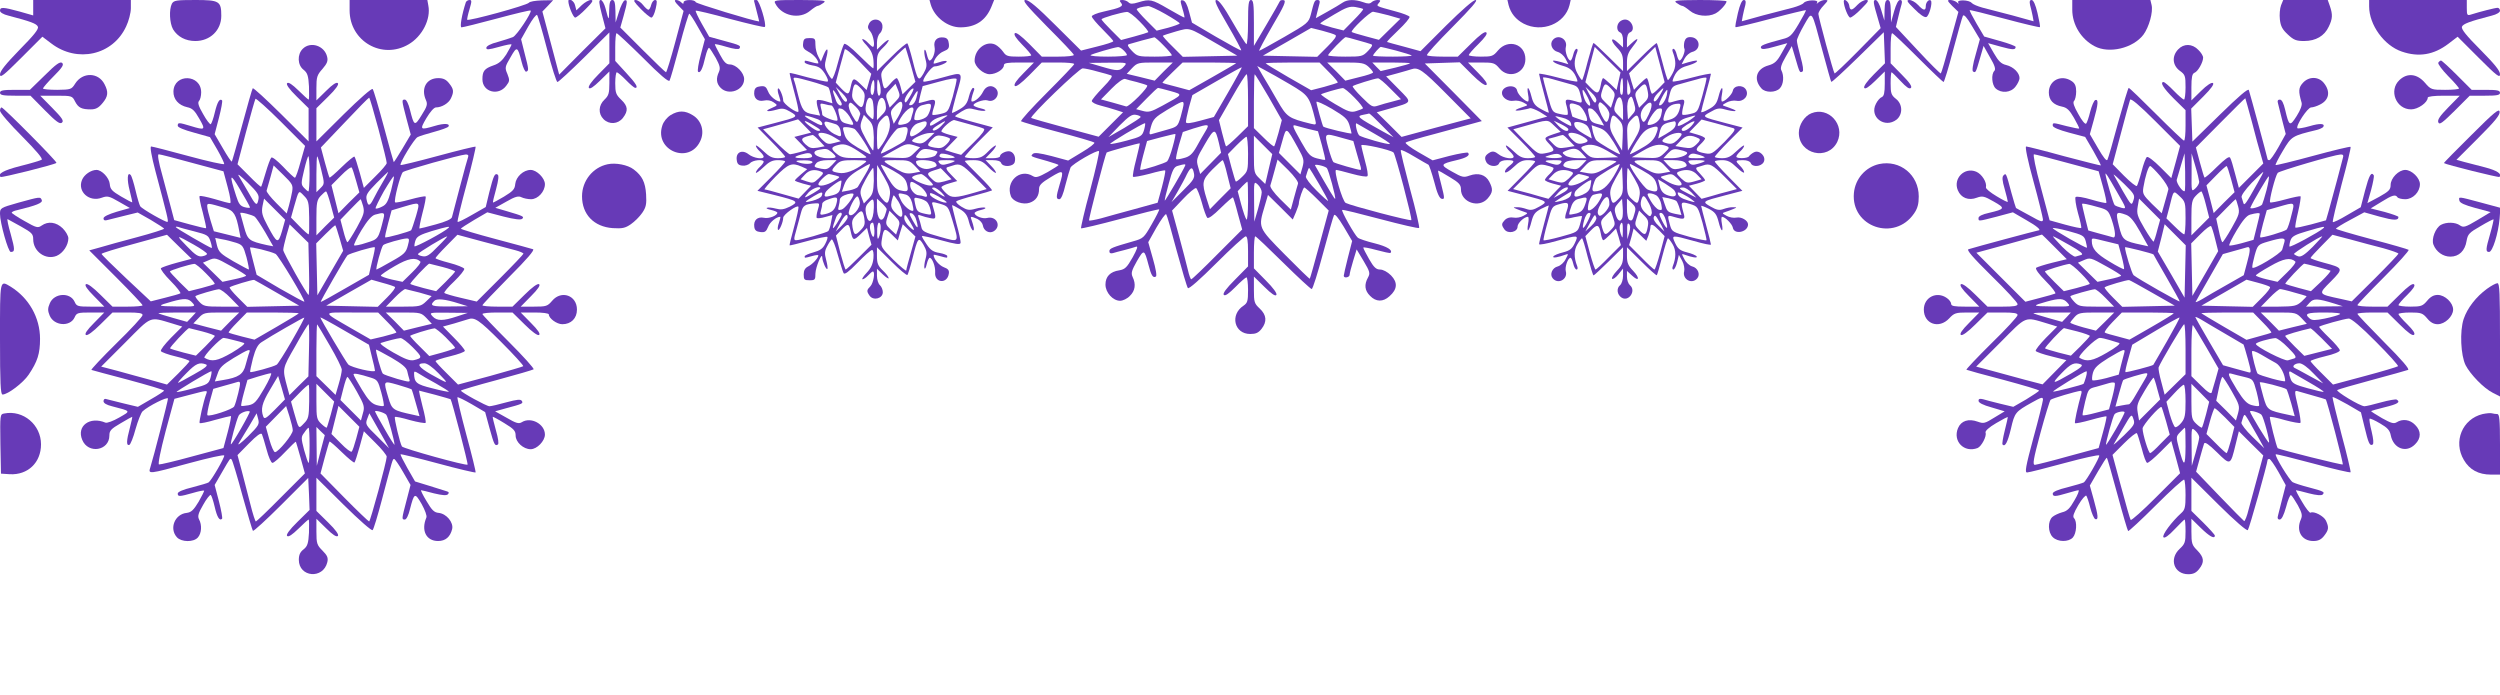 <?xml version="1.0" standalone="no"?>
<!DOCTYPE svg PUBLIC "-//W3C//DTD SVG 20010904//EN"
 "http://www.w3.org/TR/2001/REC-SVG-20010904/DTD/svg10.dtd">
<svg version="1.0" xmlns="http://www.w3.org/2000/svg"
 width="1280pt" height="356pt" viewBox="0 0 1280 356"
 preserveAspectRatio="xMidYMid meet">
<g transform="translate(0,356) scale(0.1,-0.1)"
fill="#673ab7" stroke="none">
<path d="M170 3521 l0 -40 -70 20 c-84 23 -100 24 -100 4 0 -8 17 -19 43 -25
114 -30 145 -41 151 -57 5 -12 -21 -44 -94 -118 -70 -72 -100 -109 -100 -126
0 -20 18 -6 109 85 l108 108 45 -34 c133 -102 316 -61 384 87 13 27 24 69 24
93 l0 42 -250 0 -250 0 0 -39z"/>
<path d="M880 3541 c-15 -30 -12 -99 6 -131 23 -38 64 -60 114 -60 76 0 133
55 133 129 0 75 -10 81 -133 81 -98 0 -110 -2 -120 -19z"/>
<path d="M1790 3507 c0 -158 166 -254 302 -174 70 41 115 129 101 199 l-5 28
-199 0 -199 0 0 -53z"/>
<path d="M2385 3548 c-20 -61 -32 -128 -22 -128 7 0 88 20 181 45 93 25 171
44 173 41 8 -8 -72 -129 -91 -136 -12 -5 -47 -16 -78 -25 -36 -9 -58 -21 -58
-30 0 -11 11 -10 65 5 36 10 65 16 64 12 0 -4 -13 -27 -27 -51 -20 -31 -38
-47 -66 -56 -46 -16 -56 -29 -56 -71 0 -65 82 -87 122 -33 18 23 18 29 6 60
-14 32 -13 37 16 86 33 58 36 57 57 -25 7 -29 18 -51 23 -49 14 5 14 10 -8 94
l-18 72 37 66 c21 37 41 63 45 58 4 -4 27 -83 51 -175 24 -93 48 -168 53 -168
5 0 67 57 138 127 l128 127 0 -79 0 -79 -56 -57 c-35 -35 -54 -62 -49 -69 5
-8 23 4 56 36 l49 48 0 -60 c0 -52 -4 -64 -25 -84 -31 -29 -33 -72 -5 -100 29
-29 74 -26 99 6 29 37 26 61 -9 94 -26 25 -30 35 -30 84 0 31 4 56 8 56 4 0
26 -18 47 -40 21 -22 43 -40 47 -40 18 0 5 22 -47 78 l-55 60 0 71 c0 39 3 71
7 71 4 0 65 -57 136 -127 84 -85 130 -124 135 -116 4 7 27 86 51 177 24 92 47
166 50 166 3 0 23 -30 43 -66 l37 -65 -21 -80 c-12 -43 -18 -82 -14 -86 11
-11 24 16 37 74 7 29 15 50 20 48 4 -3 19 -26 34 -52 21 -39 24 -52 16 -71
-16 -34 -13 -60 9 -82 41 -41 120 -12 120 45 0 33 -42 75 -73 75 -18 0 -30 11
-50 49 -15 27 -27 51 -27 54 0 3 27 -3 60 -13 37 -11 62 -14 66 -8 9 14 3 17
-79 39 l-76 21 -37 65 c-20 35 -34 66 -32 68 2 3 81 -16 176 -42 95 -25 175
-44 178 -41 10 11 -28 138 -42 138 -8 0 -14 -1 -14 -2 0 -2 7 -27 14 -55 8
-29 13 -53 13 -53 -29 2 -323 92 -325 99 -5 15 -62 14 -62 -1 0 -9 -3 -9 -12
0 -7 7 -19 12 -27 12 -10 0 -7 -9 12 -28 l27 -28 -42 -157 c-23 -86 -45 -157
-48 -157 -3 0 -57 52 -119 114 l-115 115 17 60 c20 72 21 84 5 79 -7 -3 -20
-29 -29 -59 l-17 -54 -1 58 c-1 44 -5 57 -16 57 -11 0 -15 -13 -16 -52 -1 -57
-2 -56 -19 10 -6 23 -17 42 -24 42 -11 0 -10 -14 5 -72 l19 -73 -119 -118
-118 -119 -43 162 -43 161 28 29 27 29 -58 -1 c-33 -1 -62 -6 -66 -12 -9 -13
-312 -96 -316 -87 -1 4 4 28 12 54 12 41 12 47 0 47 -8 0 -17 -6 -19 -12z"/>
<path d="M2910 3554 c0 -23 25 -84 35 -84 6 0 31 20 55 45 35 35 40 45 25 45
-10 0 -31 -12 -46 -26 l-28 -27 -7 27 c-5 22 -34 39 -34 20z"/>
<path d="M3280 3515 c24 -25 49 -45 55 -45 7 0 16 20 22 45 8 36 8 45 -3 45
-8 0 -16 -11 -20 -25 -3 -14 -10 -25 -14 -25 -5 0 -17 11 -28 25 -11 14 -28
25 -38 25 -14 0 -7 -11 26 -45z"/>
<path d="M3970 3541 c33 -63 124 -82 178 -36 17 14 34 25 39 25 5 0 18 7 29
15 17 13 5 14 -119 15 -133 0 -137 -1 -127 -19z"/>
<path d="M4765 3538 c19 -66 87 -118 152 -118 77 0 129 34 158 103 l15 37
-166 0 -165 0 6 -22z"/>
<path d="M5361 3424 c74 -74 136 -139 137 -145 2 -5 -32 -9 -80 -9 l-84 0 -64
65 c-43 43 -68 61 -74 55 -7 -7 6 -26 37 -58 26 -26 47 -51 47 -55 0 -4 -29
-7 -64 -7 -57 0 -65 3 -80 25 -10 14 -28 31 -41 37 -47 21 -105 -24 -105 -83
0 -29 44 -69 77 -69 33 0 73 25 73 46 0 11 17 14 77 14 l77 0 -54 -55 c-36
-36 -51 -58 -44 -65 6 -6 31 12 74 55 l64 65 83 0 c46 0 83 -3 83 -8 0 -4 -63
-70 -140 -147 -77 -77 -136 -142 -132 -146 4 -3 88 -28 187 -54 99 -26 184
-51 188 -55 4 -4 -24 -26 -63 -49 l-71 -43 -85 23 c-63 16 -88 19 -96 11 -13
-13 -14 -12 75 -37 31 -9 57 -18 57 -20 0 -2 -25 -18 -56 -36 -47 -26 -60 -30
-75 -21 -67 42 -142 -28 -113 -103 11 -27 62 -45 96 -33 32 11 48 35 48 71 0
19 13 32 60 60 66 40 68 37 45 -39 -18 -61 -19 -74 -1 -74 9 0 20 26 31 73 10
39 22 79 26 89 10 19 138 93 146 84 3 -3 -17 -92 -45 -198 -29 -105 -49 -194
-47 -197 3 -2 93 19 201 48 108 29 198 51 199 49 2 -2 -15 -36 -38 -76 -40
-70 -43 -73 -97 -88 -105 -30 -120 -36 -120 -50 0 -10 6 -13 18 -10 9 3 36 10
60 16 24 6 50 14 59 17 11 4 5 -13 -18 -55 -29 -51 -39 -61 -68 -66 -47 -7
-71 -32 -71 -73 0 -41 38 -83 75 -83 14 0 37 11 50 25 27 26 32 60 14 97 -9
20 -5 33 22 81 36 62 38 61 59 -18 14 -55 23 -70 38 -61 6 3 0 39 -15 91 l-24
85 42 75 c24 41 46 72 50 68 4 -5 28 -89 54 -188 27 -99 52 -184 57 -190 5 -6
62 44 146 128 75 75 143 137 150 137 8 0 12 -23 12 -77 l0 -77 -67 -68 c-45
-45 -64 -71 -57 -78 7 -7 26 7 59 40 27 28 53 50 57 50 4 0 8 -29 8 -65 0 -57
-3 -66 -23 -80 -71 -46 -48 -145 34 -145 29 0 42 6 58 26 29 37 26 71 -9 104
-28 26 -30 33 -30 96 l0 68 54 -53 c36 -36 56 -49 61 -41 5 7 -16 36 -54 74
l-61 62 0 82 c0 45 3 82 7 82 4 0 68 -61 143 -135 75 -74 141 -135 146 -135 5
0 31 82 58 183 27 100 52 188 56 195 4 9 21 -11 50 -59 l43 -73 -22 -86 c-12
-47 -21 -88 -21 -92 0 -14 30 -9 30 5 0 6 8 39 18 71 l18 59 36 -60 c32 -54
34 -62 22 -84 -20 -36 -17 -67 11 -94 30 -31 66 -32 99 -2 41 36 43 71 8 107
-18 18 -41 30 -56 30 -20 0 -32 11 -56 53 -16 28 -30 55 -30 59 0 4 30 -2 67
-12 37 -10 69 -17 72 -15 14 14 -17 33 -80 49 -41 10 -80 23 -87 29 -16 13
-86 137 -80 142 2 3 91 -19 196 -47 106 -28 195 -49 198 -45 3 3 -17 92 -46
197 -28 106 -50 196 -48 201 2 4 32 -10 68 -32 36 -21 68 -40 73 -42 4 -1 17
-40 30 -87 15 -60 27 -86 39 -88 15 -3 15 3 -2 70 -11 40 -18 73 -17 74 1 2
28 -13 60 -33 47 -28 57 -39 57 -62 0 -67 92 -99 137 -47 27 32 28 47 8 86
-19 36 -56 47 -101 31 -30 -11 -38 -9 -89 20 -63 35 -62 39 23 59 51 12 71 25
58 38 -4 3 -46 -4 -94 -16 l-87 -23 -73 42 c-40 23 -69 45 -65 49 4 4 71 24
148 44 77 21 163 44 191 52 l51 14 -146 148 -146 147 89 3 90 3 62 -62 c38
-38 67 -59 74 -54 8 5 -5 25 -41 61 l-53 54 67 0 c64 0 70 -2 94 -30 47 -57
133 -26 133 47 0 78 -88 106 -140 45 -25 -30 -31 -32 -88 -32 -34 0 -62 4 -62
8 0 4 22 30 50 57 33 33 47 52 40 59 -7 7 -33 -12 -78 -57 l-68 -67 -75 0
c-42 0 -79 3 -83 7 -4 4 55 69 131 145 97 98 132 138 118 138 -12 0 -71 -52
-151 -131 l-131 -131 -84 23 c-46 12 -85 23 -87 24 -2 2 24 29 58 61 33 31 59
62 57 68 -2 5 -34 18 -73 28 -103 28 -98 26 -84 43 10 12 9 15 -7 15 -10 0
-24 -5 -30 -11 -9 -9 -20 -9 -44 0 -43 15 -80 14 -104 -2 -11 -8 -47 -29 -79
-47 l-59 -33 7 29 c4 16 9 37 12 47 3 11 0 17 -10 17 -15 0 -17 -4 -35 -76
-11 -40 -17 -45 -135 -113 -68 -39 -126 -71 -129 -71 -3 0 27 57 68 128 61
103 71 128 58 131 -10 2 -19 -1 -20 -5 -2 -5 -32 -58 -68 -119 l-65 -110 0
118 c0 97 -3 117 -15 117 -12 0 -15 -20 -15 -116 0 -63 -4 -113 -9 -110 -4 3
-37 55 -72 116 -42 74 -69 110 -81 110 -13 0 -1 -28 57 -127 41 -70 72 -129
70 -131 -2 -2 -59 29 -128 69 l-124 73 -15 56 c-9 36 -20 56 -31 58 -15 3 -15
-1 -3 -42 8 -25 12 -46 10 -46 -3 0 -40 20 -83 45 -84 49 -94 51 -153 33 -29
-9 -41 -9 -50 0 -7 7 -21 12 -31 12 -16 0 -17 -3 -7 -15 14 -17 -1 -25 -92
-45 -32 -7 -58 -18 -58 -24 0 -7 25 -36 55 -66 30 -30 55 -57 55 -61 0 -4 -37
-16 -82 -27 l-83 -21 -130 129 c-93 93 -137 130 -154 130 -19 0 1 -25 110
-136z m606 64 c40 -23 73 -44 73 -48 0 -3 -27 -13 -59 -22 l-59 -15 -51 51
c-28 28 -51 55 -51 58 0 6 26 14 59 17 8 0 48 -18 88 -41z m1012 26 c3 -3 -19
-28 -48 -57 l-52 -53 -59 15 c-33 9 -60 18 -60 21 0 3 33 24 73 47 59 35 78
42 107 37 19 -3 37 -8 39 -10z m-1144 -64 c27 -27 47 -52 44 -55 -3 -2 -35
-12 -72 -22 l-67 -18 -50 50 c-27 27 -50 52 -50 56 0 7 101 36 130 38 9 1 38
-21 65 -49z m1273 32 l62 -18 -55 -54 -55 -54 -67 18 c-38 10 -70 20 -72 22
-8 8 93 104 109 104 8 -1 43 -9 78 -18z m-878 -146 l105 -61 -139 -3 -140 -3
-53 53 c-29 28 -51 53 -49 55 2 2 32 12 67 22 73 20 60 24 209 -63z m607 45
c9 -5 -4 -23 -40 -59 l-53 -53 -139 3 -139 3 124 71 123 71 56 -14 c31 -8 62
-18 68 -22z m-879 -54 c23 -23 42 -46 42 -50 0 -4 -40 -7 -88 -7 -85 0 -89 1
-117 30 -21 22 -25 31 -14 34 14 5 118 33 129 35 3 1 25 -18 48 -42z m993 27
c30 -8 60 -17 68 -20 11 -3 7 -12 -14 -34 -28 -29 -32 -30 -117 -30 -48 0 -88
3 -88 7 0 9 82 93 90 93 4 0 31 -7 61 -16z m-1199 -51 c10 -9 18 -20 18 -25 0
-4 -43 -8 -97 -8 -53 0 -93 3 -89 8 7 6 116 38 140 41 5 1 18 -6 28 -16z
m1396 -2 c41 -11 76 -22 80 -25 3 -3 -40 -6 -96 -6 -56 0 -102 2 -102 5 0 7
34 45 40 45 3 0 38 -9 78 -19z m-1393 -81 c-22 -25 -34 -25 -115 -1 l-65 19
99 1 c98 1 99 1 81 -19z m203 -26 l-46 -47 -72 18 -71 17 27 29 c27 28 32 29
118 29 l91 0 -47 -46z m371 42 c-2 -2 -57 -34 -122 -71 l-118 -67 -67 18 c-37
9 -68 18 -70 20 -2 1 21 25 50 53 l53 51 139 0 c77 0 137 -2 135 -4z m476 -46
c27 -27 47 -51 44 -53 -2 -2 -34 -12 -70 -22 l-66 -17 -117 67 c-64 37 -116
69 -116 71 0 2 62 4 138 4 l138 0 49 -50z m202 28 c13 -12 23 -25 23 -29 0 -4
-32 -15 -71 -24 l-71 -18 -46 47 -47 46 94 0 c83 0 97 -3 118 -22z m213 18 c0
-2 -34 -12 -75 -22 l-76 -18 -22 22 -21 22 97 0 c53 0 97 -2 97 -4z m-932
-149 l-73 -126 -70 -19 c-48 -13 -71 -16 -73 -8 -1 6 6 40 15 75 l18 64 125
72 c69 40 126 72 128 70 1 -1 -30 -59 -70 -128z m317 41 c96 -57 99 -62 129
-181 6 -26 5 -27 -21 -21 -117 29 -124 34 -173 119 -25 44 -59 102 -75 128
l-28 49 39 -21 c21 -11 80 -44 129 -73z m-987 66 c32 -8 63 -17 71 -20 10 -3
-3 -22 -42 -62 -31 -32 -57 -63 -57 -69 0 -7 19 -17 43 -23 23 -6 59 -16 80
-23 l37 -12 -62 -62 -63 -63 -170 46 c-94 25 -172 48 -175 50 -9 9 245 254
263 254 11 0 44 -7 75 -16z m1785 -112 l127 -128 -177 -47 -177 -48 -63 63
-64 63 63 18 c123 35 120 29 48 102 l-63 64 59 16 c32 9 64 18 69 20 36 13 58
-2 178 -123z m-1013 -35 l0 -133 -55 -54 c-30 -29 -56 -52 -58 -49 -2 2 -11
33 -20 69 l-16 65 67 117 c37 65 70 118 75 118 4 0 7 -60 7 -133z m106 16 l67
-118 -17 -65 c-10 -36 -20 -67 -22 -69 -3 -3 -27 17 -54 44 l-50 49 0 138 c0
76 2 138 4 138 2 0 35 -53 72 -117z m-676 77 c25 -7 49 -14 53 -17 12 -7 -93
-112 -107 -108 -6 2 -38 11 -70 20 l-59 16 54 55 c31 32 60 52 69 50 8 -3 35
-10 60 -16z m1299 -34 l54 -54 -44 -12 c-24 -6 -57 -15 -74 -21 -27 -9 -33 -6
-82 43 -29 28 -50 54 -47 57 6 6 112 39 129 40 6 1 35 -23 64 -53z m-1127 -12
c67 -19 68 -16 -42 -76 -57 -31 -69 -34 -99 -26 l-34 9 54 55 c29 30 55 54 58
54 3 0 31 -7 63 -16z m943 -34 c27 -27 46 -52 43 -55 -3 -3 -19 -9 -35 -14
-26 -8 -41 -3 -107 36 -42 25 -75 48 -72 50 5 5 94 31 111 32 6 1 33 -21 60
-49z m-26 -140 c6 -21 11 -40 11 -43 0 -5 -139 28 -145 35 -4 5 -35 115 -35
126 0 6 36 -10 79 -35 67 -40 80 -52 90 -83z m-849 107 c0 -7 -7 -36 -15 -65
-15 -50 -16 -51 -73 -67 -31 -9 -65 -18 -74 -21 -15 -5 -16 -1 -5 38 11 38 21
48 82 85 77 46 85 49 85 30z m-220 -66 c0 -4 -37 -28 -82 -55 l-83 -48 58 60
c47 47 63 58 83 54 13 -2 24 -7 24 -11z m1235 -43 l60 -61 -55 30 c-133 74
-138 78 -97 86 12 2 24 5 27 6 3 0 32 -27 65 -61z m-1217 -22 c-10 -33 -15
-36 -90 -56 -44 -12 -82 -19 -84 -17 -5 4 164 105 178 106 3 1 1 -14 -4 -33z
m1180 -21 c46 -26 81 -49 78 -52 -6 -6 -147 34 -157 44 -12 12 -23 67 -13 61
5 -3 46 -27 92 -53z m-866 13 c-11 -18 -32 -54 -46 -80 -21 -37 -36 -50 -64
-57 -20 -6 -38 -8 -40 -6 -3 3 4 35 14 72 l20 67 54 18 c80 25 85 24 62 -14z
m530 11 l46 -11 20 -71 c11 -40 18 -73 17 -75 -2 -2 -20 1 -42 7 -34 9 -44 19
-81 85 -47 83 -49 90 -24 82 9 -3 38 -10 64 -17z m-461 -72 l11 -49 -53 -54
-54 -55 -11 38 c-10 35 -8 42 35 115 49 84 53 84 72 5z m404 -23 c31 -56 33
-64 24 -99 l-11 -38 -55 55 -55 55 18 63 c20 72 19 72 79 -36z m-641 4 c-9
-34 -22 -68 -28 -74 -9 -9 -118 -44 -138 -44 -2 0 4 33 15 74 l20 74 71 19
c39 10 72 18 74 17 2 -1 -4 -31 -14 -66z m867 46 l58 -16 16 -57 c9 -31 18
-64 21 -73 3 -10 3 -18 0 -18 -14 0 -132 34 -139 40 -4 3 -16 36 -26 73 -21
78 -22 77 70 51z m-481 -82 c0 -85 -1 -89 -30 -117 -16 -16 -31 -27 -33 -24
-2 2 -12 35 -22 72 l-18 68 43 44 c25 25 48 45 52 45 4 0 8 -40 8 -88z m106
-77 l-18 -77 -29 28 c-28 27 -29 31 -29 123 l0 96 47 -47 47 -47 -18 -76z
m-679 48 c-12 -45 -19 -85 -16 -88 4 -3 41 4 84 15 42 12 79 20 81 17 2 -2 -5
-40 -17 -85 l-22 -80 -116 -32 c-64 -17 -142 -39 -174 -48 -31 -8 -59 -13 -61
-11 -4 4 83 340 90 348 4 4 168 50 170 47 1 0 -8 -38 -19 -83z m1318 36 c10
-10 97 -341 91 -346 -5 -6 -310 74 -336 88 -17 8 -63 169 -49 169 5 0 42 -9
81 -20 40 -11 75 -17 79 -12 5 4 -1 38 -12 77 -10 38 -19 75 -19 81 0 10 151
-23 165 -37z m-852 -111 l18 -72 -53 -53 -53 -54 -17 53 c-26 83 -23 97 29
150 26 26 50 48 53 48 3 0 14 -32 23 -72z m363 -48 c-3 -8 -12 -42 -21 -74
l-16 -59 -55 54 c-31 31 -52 60 -50 69 3 8 12 42 21 74 l16 59 55 -54 c31 -31
52 -60 50 -69z m-578 92 c-9 -23 -102 -181 -104 -179 -2 2 7 41 20 87 19 71
27 86 47 91 34 10 41 10 37 1z m725 -12 c9 -8 48 -152 43 -158 -3 -2 -29 41
-103 171 -5 9 48 -2 60 -13z m-680 -27 c5 -24 -3 -37 -55 -88 l-60 -60 32 55
c17 30 39 70 47 88 20 39 29 40 36 5z m641 -56 c25 -43 46 -82 46 -85 0 -4
-27 20 -59 52 -33 32 -57 65 -55 72 12 40 15 47 18 43 2 -2 25 -39 50 -82z
m-364 -89 c0 -56 -4 -98 -8 -92 -5 5 -17 40 -27 77 l-18 68 23 25 c13 13 25
24 27 24 2 0 3 -46 3 -102z m70 48 c0 -12 -9 -50 -19 -86 l-19 -65 -1 104 c-1
103 -1 104 19 86 11 -10 20 -28 20 -39z m-307 -52 c10 -38 23 -73 28 -79 6 -6
32 13 69 50 33 32 61 57 63 54 2 -2 14 -40 25 -84 l22 -80 -127 -127 c-70 -71
-130 -128 -134 -128 -3 0 -11 21 -17 48 -6 26 -27 105 -46 176 l-35 128 56 59
c31 33 61 58 67 56 5 -2 18 -34 29 -73z m591 17 l59 -59 -47 -173 c-26 -95
-48 -175 -50 -176 -1 -2 -59 54 -127 123 -139 141 -137 137 -104 248 l17 58
64 -63 63 -63 16 37 c8 20 15 40 15 44 0 20 22 83 28 83 4 0 34 -27 66 -59z"/>
<path d="M7724 3534 c11 -42 37 -74 77 -95 94 -48 211 -1 235 95 l6 26 -162 0
-162 0 6 -26z"/>
<path d="M8584 3545 c11 -8 24 -15 29 -15 5 0 22 -11 39 -25 32 -27 92 -34
131 -14 23 12 56 48 57 62 0 4 -62 7 -137 7 -124 -1 -136 -2 -119 -15z"/>
<path d="M8898 3493 c-9 -38 -15 -70 -12 -72 2 -2 83 17 180 43 97 26 178 45
180 44 2 -2 -15 -34 -37 -71 -35 -59 -45 -68 -82 -77 -97 -26 -115 -33 -111
-45 4 -9 21 -8 70 6 l65 18 -29 -51 c-23 -42 -36 -54 -68 -63 -61 -17 -78 -70
-36 -117 20 -24 74 -23 95 0 19 20 22 64 8 91 -7 12 -1 31 22 71 l31 54 19
-64 c21 -73 22 -74 36 -66 6 4 2 31 -10 74 -10 37 -19 75 -19 84 0 9 17 45 37
80 43 74 36 84 94 -132 23 -85 43 -157 45 -159 3 -3 64 54 137 125 l132 129 3
-79 3 -80 -57 -57 c-35 -35 -54 -62 -49 -69 5 -8 23 4 56 36 l49 48 0 -62 c0
-47 -4 -64 -15 -69 -9 -3 -22 -18 -30 -34 -36 -68 45 -129 106 -81 32 27 31
79 -4 106 -24 19 -27 29 -27 79 0 31 2 57 5 57 2 0 23 -20 46 -45 30 -32 45
-43 53 -35 7 7 -7 28 -47 68 l-57 58 0 77 c0 42 3 77 8 77 4 0 63 -56 132
-125 69 -69 128 -125 131 -125 3 0 26 73 49 163 24 89 46 168 50 176 5 9 20
-7 47 -53 l40 -67 -22 -80 c-14 -47 -19 -82 -13 -85 13 -8 14 -7 35 66 l19 65
33 -59 c25 -42 30 -61 22 -69 -17 -17 -13 -72 7 -90 29 -26 77 -22 101 9 12
15 21 35 21 44 0 27 -31 58 -68 67 -26 6 -40 20 -63 60 l-30 52 65 -18 c62
-17 76 -17 76 -1 0 4 -36 18 -80 30 l-81 23 -39 66 c-21 36 -37 67 -35 69 1 2
82 -18 179 -44 97 -26 178 -45 180 -43 3 2 -3 34 -12 72 -10 43 -21 67 -30 67
-10 0 -12 -7 -8 -26 4 -15 10 -39 13 -55 l5 -28 -108 30 c-60 16 -129 34 -154
40 -25 7 -49 17 -55 24 -13 16 -78 18 -69 2 5 -8 3 -8 -7 1 -7 6 -22 12 -33
12 -18 0 -17 -3 10 -31 l31 -30 -43 -156 c-23 -85 -44 -157 -47 -159 -2 -2
-55 50 -117 117 l-113 121 11 46 c6 26 14 57 18 70 4 15 2 22 -8 22 -9 0 -20
-22 -30 -57 l-16 -58 -1 58 c-1 44 -5 57 -16 57 -11 0 -15 -13 -16 -52 l-1
-53 -16 53 c-8 30 -21 52 -29 52 -14 0 -13 -12 13 -99 l13 -45 -116 -118 c-64
-65 -118 -116 -120 -114 -6 5 -83 290 -83 305 0 8 12 28 27 43 24 26 25 28 7
28 -11 0 -26 -6 -33 -12 -10 -9 -12 -9 -7 -1 9 16 -56 14 -69 -2 -5 -7 -30
-17 -55 -24 -25 -6 -94 -24 -154 -40 l-108 -30 5 28 c3 16 9 40 13 55 4 19 2
26 -8 26 -9 0 -20 -24 -30 -67z"/>
<path d="M9440 3553 c0 -26 23 -83 33 -83 7 0 33 20 57 45 37 37 41 45 24 45
-11 0 -31 -11 -44 -25 -29 -31 -38 -31 -42 -3 -3 20 -28 39 -28 21z"/>
<path d="M9802 3514 c28 -29 52 -45 61 -41 14 5 33 74 23 84 -9 9 -26 -8 -26
-28 0 -26 -12 -24 -40 6 -13 14 -33 25 -44 25 -17 0 -13 -8 26 -46z"/>
<path d="M10610 3510 c0 -77 46 -151 115 -187 74 -39 196 -10 249 59 29 39 51
117 42 153 l-6 25 -200 0 -200 0 0 -50z"/>
<path d="M11679 3533 c-6 -16 -9 -48 -6 -73 4 -35 13 -51 41 -77 30 -28 43
-33 83 -33 60 0 104 26 126 73 20 41 21 62 6 106 l-11 31 -114 0 -114 0 -11
-27z"/>
<path d="M12130 3527 c0 -94 76 -200 167 -231 87 -30 164 -17 239 40 l47 36
108 -108 c93 -93 109 -105 109 -84 0 18 -28 52 -100 125 -73 73 -99 106 -95
118 6 15 38 27 153 57 25 6 42 17 42 25 0 8 -6 15 -12 15 -13 0 -91 -20 -135
-34 -21 -7 -23 -4 -23 33 l0 41 -250 0 -250 0 0 -33z"/>
<path d="M4450 3440 c-9 -18 -8 -25 6 -41 16 -18 26 -79 13 -79 -3 0 -14 9
-24 20 -10 11 -23 20 -29 20 -5 0 4 -15 21 -32 22 -24 32 -45 35 -75 2 -24 1
-43 -1 -43 -3 0 -36 30 -73 67 -41 41 -71 63 -76 58 -5 -6 -19 -49 -32 -97
-12 -48 -27 -85 -31 -82 -5 3 -16 19 -24 35 -13 24 -14 37 -5 70 14 51 6 63
-13 18 l-14 -34 -13 25 c-8 14 -15 41 -15 60 0 32 -2 35 -30 35 -25 0 -31 -4
-33 -27 -3 -21 3 -30 27 -43 26 -13 51 -42 51 -59 0 -2 -15 0 -32 5 -40 11
-38 11 -38 0 0 -5 18 -12 40 -16 33 -5 46 -15 64 -43 14 -23 19 -38 12 -40 -6
-1 -51 9 -101 22 -49 14 -90 24 -92 22 -1 -1 9 -44 23 -95 14 -51 24 -97 22
-102 -4 -13 -78 39 -78 56 0 22 -20 68 -26 62 -4 -3 -2 -20 4 -36 6 -17 9 -31
7 -31 -20 0 -53 27 -62 51 -10 25 -17 30 -40 27 -20 -2 -29 -9 -31 -26 -5 -34
16 -54 49 -47 18 4 36 1 50 -9 22 -15 22 -15 -12 -30 -39 -16 -20 -21 29 -7
27 8 39 6 68 -11 43 -25 41 -27 -79 -58 l-88 -23 70 -71 c39 -39 71 -75 71
-79 0 -4 -17 -7 -37 -7 -29 0 -45 8 -75 37 -21 20 -38 32 -38 27 0 -6 9 -19
20 -29 11 -10 20 -22 20 -27 0 -16 -52 -8 -77 12 -33 26 -66 11 -61 -28 2 -21
9 -28 29 -30 14 -2 31 4 39 12 13 17 70 22 70 8 0 -5 -9 -17 -20 -27 -11 -10
-20 -23 -20 -29 0 -5 17 7 38 27 30 29 46 37 75 37 20 0 37 -3 37 -7 0 -4 -32
-40 -71 -79 l-71 -71 89 -22 c119 -30 125 -34 77 -59 -31 -15 -46 -17 -72 -10
-19 5 -39 7 -45 4 -7 -2 3 -7 21 -11 17 -4 32 -10 32 -14 0 -15 -44 -32 -69
-26 -33 7 -54 -13 -49 -47 2 -17 11 -24 31 -26 23 -3 30 2 40 27 9 24 42 51
62 51 2 0 -1 -14 -7 -31 -6 -16 -8 -33 -4 -36 6 -6 26 40 26 62 0 17 74 69 78
56 2 -5 -8 -51 -22 -102 -14 -51 -25 -94 -23 -95 1 -2 44 9 95 23 51 14 95 23
98 20 3 -3 -2 -19 -11 -36 -12 -24 -27 -34 -60 -43 -25 -7 -45 -16 -45 -20 0
-10 -2 -10 38 1 17 5 32 7 32 3 -1 -14 -30 -45 -52 -56 -16 -8 -23 -20 -23
-41 0 -27 3 -30 30 -30 28 0 30 3 30 35 1 32 34 112 35 83 0 -20 20 -66 26
-60 3 3 0 23 -6 46 -9 33 -8 46 5 70 8 16 19 32 23 35 5 3 19 -32 31 -77 13
-45 26 -88 30 -95 5 -10 26 6 71 52 35 36 68 66 75 66 6 0 9 -16 7 -42 -3 -31
-13 -52 -35 -75 -17 -18 -26 -33 -21 -33 6 0 19 9 29 20 10 11 21 20 24 20 13
0 3 -59 -12 -75 -20 -20 -21 -26 -4 -50 20 -26 67 -13 67 19 0 13 -7 29 -15
36 -8 7 -15 28 -15 48 l0 36 30 -29 c17 -16 30 -24 30 -19 0 6 -13 23 -30 39
-25 24 -30 37 -30 74 l0 45 75 -74 c41 -41 77 -71 81 -68 3 4 15 41 26 85 27
108 31 112 56 70 17 -30 19 -42 11 -72 -6 -20 -8 -42 -6 -48 3 -7 8 3 12 21 4
17 11 32 15 32 13 0 30 -45 28 -74 -5 -55 62 -62 70 -7 3 17 -4 25 -26 33 -25
10 -52 43 -52 63 0 2 15 -1 32 -6 40 -11 38 -11 38 0 0 5 -18 12 -40 16 -32 5
-46 15 -65 43 -14 20 -25 39 -25 43 0 3 44 -6 98 -21 73 -20 98 -24 100 -14 2
7 -8 53 -22 103 -13 50 -23 91 -21 91 2 0 20 -9 40 -21 27 -16 38 -31 46 -65
6 -24 16 -44 21 -44 8 0 5 18 -9 58 -6 15 -1 15 31 1 14 -7 26 -21 28 -32 4
-29 33 -45 56 -31 41 26 14 80 -34 68 -23 -6 -64 10 -64 25 0 5 15 12 33 16
17 4 27 9 20 12 -6 2 -29 0 -49 -6 -32 -9 -43 -7 -72 11 -18 11 -30 24 -25 28
4 3 46 17 93 29 46 12 86 24 89 26 2 3 -28 37 -67 75 -40 39 -72 73 -72 75 0
3 19 5 43 5 36 0 49 -6 77 -35 18 -19 36 -32 39 -30 2 3 -8 19 -24 35 l-29 30
37 0 c24 0 40 -5 43 -15 9 -22 61 -19 69 4 7 23 -2 48 -21 55 -18 7 -54 -10
-54 -24 0 -6 -17 -10 -37 -10 l-37 0 29 30 c16 16 26 32 24 35 -3 2 -21 -11
-39 -30 -28 -29 -41 -35 -77 -35 -24 0 -43 3 -43 7 0 4 32 40 71 79 l72 72
-44 12 c-87 23 -149 41 -149 45 0 2 15 13 33 24 28 17 39 19 71 10 20 -6 43
-8 49 -6 7 3 -3 8 -21 12 -18 4 -35 11 -37 15 -7 11 52 33 71 26 39 -15 72 37
39 64 -21 17 -48 9 -62 -20 -12 -25 -40 -50 -56 -50 -7 0 -4 19 10 58 3 6 1
12 -5 12 -5 0 -15 -20 -21 -44 -8 -34 -19 -49 -47 -65 -20 -12 -38 -20 -40
-19 -1 2 8 42 21 88 37 128 41 123 -66 94 -50 -14 -95 -24 -100 -22 -13 4 39
78 56 78 22 0 68 20 62 26 -3 4 -20 2 -36 -4 -17 -6 -31 -9 -31 -7 0 20 27 53
51 62 25 10 30 17 27 40 -2 20 -9 29 -26 31 -34 5 -54 -16 -47 -49 6 -25 -11
-69 -26 -69 -4 0 -10 15 -14 33 -4 17 -9 27 -12 20 -2 -6 0 -28 6 -48 8 -30 6
-42 -11 -72 -25 -42 -29 -38 -56 70 -11 44 -23 81 -26 85 -4 3 -40 -27 -81
-68 l-75 -74 0 45 c0 37 5 50 30 74 17 16 30 33 30 39 0 5 -13 -3 -30 -19
l-30 -29 0 36 c0 20 7 41 16 48 8 8 14 25 12 39 -4 35 -51 42 -68 11z m-1
-299 l-12 -42 -33 32 c-34 33 -38 32 -49 -18 -8 -40 -14 -41 -49 -5 l-27 29
21 79 c12 43 23 84 25 91 2 7 34 -19 70 -56 l66 -69 -12 -41z m214 87 l24 -87
-33 -32 -33 -32 -11 42 c-6 22 -15 41 -19 41 -5 0 -21 -14 -34 -30 -29 -33
-32 -32 -42 24 -7 37 -6 40 56 102 34 35 64 62 65 61 1 -1 13 -41 27 -89z
m-422 -115 c4 -4 10 -25 14 -45 l7 -37 -36 11 c-20 6 -39 8 -43 5 -3 -4 -1
-23 5 -43 l11 -36 -37 7 c-46 8 -56 20 -76 99 -8 35 -18 70 -22 79 -5 14 6 13
82 -8 48 -13 90 -28 95 -32z m637 -48 c-23 -78 -24 -79 -61 -88 -21 -5 -40 -7
-43 -5 -2 3 1 19 7 37 14 41 8 47 -38 33 -20 -6 -38 -10 -39 -9 -1 1 3 21 9
44 l11 42 85 23 c54 15 87 20 89 13 1 -5 -8 -46 -20 -90z m-369 33 c1 -16 -3
-28 -9 -28 -5 0 -10 21 -9 48 0 35 3 42 9 27 5 -11 9 -32 9 -47z m-32 12 c-1
-22 -6 -38 -12 -36 -10 3 -10 37 0 64 8 23 13 12 12 -28z m-68 -4 c18 -19 21
-30 16 -60 -8 -42 -14 -44 -44 -12 -18 19 -21 30 -16 60 8 42 14 44 44 12z
m174 -68 l-28 -29 -11 33 c-11 30 -9 36 15 61 l26 28 13 -32 c12 -30 11 -34
-15 -61z m-273 -10 c0 -17 -21 -6 -29 15 -23 60 -21 71 3 32 14 -22 26 -43 26
-47z m25 13 c-7 -7 -18 5 -33 32 l-23 42 33 -32 c21 -21 29 -36 23 -42z m323
23 c-18 -30 -24 -35 -26 -20 -3 16 36 71 45 62 2 -2 -6 -21 -19 -42z m34 -5
c-5 -20 -16 -35 -26 -37 -16 -3 -15 1 6 36 27 47 33 47 20 1z m-226 -10 c8
-14 11 -99 3 -99 -3 0 -14 9 -24 20 -13 14 -16 28 -11 55 7 35 19 44 32 24z
m68 -21 c5 -26 2 -37 -19 -57 l-25 -26 0 46 c0 67 32 94 44 37z m-130 -54
c-15 -49 -15 -49 -40 -7 -14 24 -21 48 -18 58 6 14 10 13 35 -11 15 -14 26
-33 23 -40z m216 45 c0 -12 -10 -38 -22 -58 l-22 -35 -10 32 c-8 28 -6 36 14
57 29 31 40 32 40 4z m-363 1 c10 0 37 -69 30 -77 -8 -7 -77 20 -77 30 0 7 -3
23 -7 36 -5 22 -4 23 18 18 13 -4 29 -7 36 -7z m507 -17 c-4 -16 -12 -33 -18
-39 -18 -18 -66 -27 -65 -12 3 38 17 63 39 69 46 13 51 11 44 -18z m-414 -40
c26 -44 25 -47 -7 -38 -35 8 -39 13 -48 52 -6 28 -4 31 14 26 11 -3 29 -21 41
-40z m325 25 c-4 -13 -9 -30 -11 -39 -3 -9 -15 -20 -27 -23 -43 -11 -47 -7
-26 29 31 52 76 75 64 33z m-487 -39 c12 -5 22 -15 22 -23 0 -11 -10 -9 -45
11 -66 36 -57 41 23 12z m286 -93 c0 -36 -1 -66 -4 -66 -3 0 -20 27 -37 59
-29 53 -31 62 -22 91 l12 32 24 -25 c21 -21 25 -35 27 -91z m81 80 c7 -33 -12
-83 -49 -131 -14 -19 -15 -15 -16 49 0 58 4 74 22 93 29 31 36 29 43 -11z
m294 30 c-2 -2 -24 -15 -47 -30 -36 -23 -43 -24 -40 -10 1 9 19 23 38 30 35
13 57 17 49 10z m-730 -50 l34 -35 -43 -11 -43 -11 33 -34 32 -33 -38 -11
c-22 -6 -44 -11 -49 -11 -6 0 -39 29 -74 64 l-64 64 44 12 c41 11 133 38 135
39 0 1 15 -14 33 -33z m844 8 c34 -9 68 -19 74 -23 9 -4 -8 -28 -52 -71 l-64
-63 -42 12 -41 13 32 33 33 34 -42 11 c-22 6 -41 14 -41 17 0 15 55 63 67 58
8 -2 42 -12 76 -21z m-799 -5 c38 -22 44 -29 24 -29 -14 0 -78 49 -66 50 4 0
23 -9 42 -21z m112 6 c13 -3 24 -16 27 -33 7 -35 5 -36 -32 -18 -42 22 -69 72
-33 62 9 -2 27 -7 38 -11z m467 -5 c-6 -21 -70 -66 -80 -57 -13 14 9 56 34 65
43 16 52 14 46 -8z m75 -6 c-14 -15 -32 -24 -39 -22 -9 3 -1 13 21 26 46 29
50 28 18 -4z m-445 -13 c16 -6 95 -131 83 -131 -3 0 -31 15 -64 34 -46 28 -61
42 -69 70 -10 34 -10 36 10 35 12 0 30 -4 40 -8z m272 -23 c-4 -18 -10 -36
-14 -39 -12 -12 -121 -70 -121 -65 0 17 73 125 88 129 47 12 54 9 47 -25z
m-375 -20 l35 -21 -34 -9 c-28 -8 -37 -6 -57 13 -13 12 -24 26 -24 31 0 15 45
8 80 -14z m485 -7 c-23 -23 -36 -28 -57 -24 -16 3 -28 8 -28 12 0 12 63 40 90
40 l25 1 -30 -29z m-561 -10 l28 -30 -36 -7 c-31 -5 -41 -2 -62 17 -29 28 -23
35 37 48 3 0 18 -12 33 -28z m669 10 c4 -4 -4 -18 -17 -30 -20 -19 -31 -22
-60 -17 -42 8 -43 12 -14 43 18 19 28 22 53 17 16 -3 33 -9 38 -13z m-442 -83
c24 -17 23 -17 -42 -17 -52 -1 -72 3 -93 20 -34 27 -33 37 7 47 32 9 58 -1
128 -50z m261 10 c-27 -27 -33 -29 -98 -26 l-69 3 64 36 c57 33 67 35 98 26
l34 -11 -29 -28z m-424 3 c31 -27 28 -31 -21 -31 -58 0 -93 34 -44 43 38 7 41
7 65 -12z m541 3 c2 -2 -2 -10 -9 -19 -12 -15 -100 -22 -100 -8 0 3 8 15 17
25 14 15 25 18 53 13 19 -4 37 -9 39 -11z m-641 -22 c2 -8 -11 -12 -42 -12
-54 0 -58 6 -13 19 37 11 49 9 55 -7z m730 -7 c3 -3 -13 -5 -36 -5 -39 0 -51
8 -36 22 6 6 62 -7 72 -17z m-728 -25 c0 -12 -47 -12 -75 0 -15 6 -8 9 28 9
26 1 47 -3 47 -9z m100 -15 c-20 -21 -30 -24 -55 -19 -39 8 -40 10 -25 29 8 9
29 15 58 15 l45 0 -23 -25z m165 9 c-48 -37 -98 -56 -131 -49 -40 7 -41 11
-12 42 19 20 31 23 92 23 66 -1 70 -2 51 -16z m259 -13 l28 -30 -37 -7 c-29
-5 -46 -2 -78 16 -88 49 -89 50 -11 50 65 0 72 -2 98 -29z m105 15 c13 -16 9
-20 -33 -30 -28 -7 -66 14 -66 36 0 14 87 9 99 -6z m99 9 c-3 -3 -19 -10 -36
-14 -23 -7 -34 -6 -43 5 -10 12 -4 14 36 14 27 0 46 -2 43 -5z m-784 -28 l29
-13 -31 -26 c-18 -15 -32 -29 -32 -32 0 -3 19 -10 41 -16 l42 -11 -32 -33 -32
-33 -82 23 c-45 13 -86 24 -92 24 -5 0 20 29 55 65 67 67 83 74 134 52z m327
-39 c-17 -29 -35 -58 -39 -65 -4 -6 -24 -14 -44 -18 l-38 -7 13 37 c10 27 26
45 67 71 30 18 59 34 63 34 5 0 -5 -24 -22 -52z m212 -48 c10 -40 6 -44 -32
-35 -24 5 -39 20 -66 66 -19 33 -35 62 -35 65 0 3 28 -10 62 -29 50 -28 64
-42 71 -67z m346 36 l63 -64 -58 -17 c-103 -30 -122 -30 -149 -5 -14 13 -25
27 -25 31 0 5 18 14 40 20 l41 12 -32 33 c-24 24 -28 35 -18 38 8 2 21 7 29 9
34 12 48 4 109 -57z m-433 -95 c-7 -47 -14 -50 -42 -16 -20 25 -24 41 -24 100
l1 70 35 -60 c27 -47 34 -68 30 -94z m-82 73 c-2 -56 -6 -70 -27 -91 l-24 -25
-12 32 c-10 29 -7 39 21 91 18 33 35 59 38 59 3 0 4 -30 4 -66z m370 37 l28
-29 -38 -11 c-34 -9 -41 -8 -61 11 -30 28 -29 33 10 46 17 5 32 10 33 11 0 1
13 -12 28 -28z m-641 11 c16 -7 15 -10 -11 -35 -26 -25 -31 -26 -61 -16 l-32
11 22 24 c22 24 48 29 82 16z m77 -21 c24 -7 24 -7 -12 -29 -34 -21 -78 -30
-78 -15 0 12 43 53 54 52 6 -1 22 -4 36 -8z m475 -21 c27 -28 28 -30 7 -30
-25 0 -92 30 -92 41 0 7 21 15 46 18 5 0 23 -12 39 -29z m-451 -38 c-5 -26
-13 -34 -42 -42 -41 -11 -45 -9 -36 14 6 15 75 67 82 61 1 -1 -1 -16 -4 -33z
m401 8 c34 -21 57 -67 28 -56 -8 3 -21 6 -28 6 -20 0 -45 28 -45 51 0 24 5 24
45 -1z m-505 -14 c0 -5 -69 -46 -77 -46 -4 0 4 11 17 25 20 21 60 35 60 21z
m621 -22 c20 -22 21 -25 4 -16 -11 6 -29 17 -40 26 -16 12 -17 15 -4 16 8 0
26 -12 40 -26z m-614 -17 c-3 -8 -24 -19 -47 -25 -47 -12 -46 -8 7 24 40 24
49 24 40 1z m640 -33 c-9 -9 -82 24 -85 39 -3 13 6 11 43 -9 25 -15 44 -28 42
-30z m-477 42 c0 -18 -45 -75 -61 -79 -18 -5 -20 -2 -15 16 3 12 6 28 6 35 0
7 10 17 23 22 24 10 47 12 47 6z m267 -2 c15 -4 26 -18 33 -42 5 -20 8 -38 6
-40 -9 -9 -47 21 -61 48 -22 43 -21 45 22 34z m-235 -38 c6 -32 -45 -88 -56
-61 -6 17 34 96 45 89 4 -2 9 -15 11 -28z m198 2 c20 -33 27 -78 12 -78 -5 0
-19 11 -31 24 -18 19 -21 31 -16 55 4 17 9 31 11 31 2 0 13 -15 24 -32z m-316
-5 c-8 -36 -22 -50 -58 -59 -27 -6 -29 -5 -23 17 4 13 7 29 7 36 0 6 12 16 28
21 46 17 53 15 46 -15z m462 3 c6 -6 15 -24 18 -39 7 -28 6 -29 -26 -22 -41 9
-44 12 -53 53 -7 32 -6 33 22 26 15 -3 33 -12 39 -18z m-272 -30 c-2 -72 -28
-92 -40 -31 -5 27 -2 41 11 55 26 29 30 25 29 -24z m66 -7 c0 -4 -5 -20 -10
-34 -16 -41 -40 -15 -40 43 l0 45 25 -23 c14 -13 25 -27 25 -31z m337 -59 c34
-116 37 -111 -66 -82 -79 22 -90 28 -94 51 -3 14 -9 35 -13 45 -6 16 -4 18 12
12 10 -4 32 -10 48 -13 31 -6 31 -3 10 69 -5 15 -1 16 38 5 43 -13 43 -14 65
-87z m-690 55 c-6 -19 -8 -38 -5 -41 4 -3 23 -1 43 5 l37 10 -7 -37 c-3 -20
-10 -40 -14 -45 -8 -8 -143 -47 -165 -47 -12 0 -12 7 0 48 7 26 18 66 24 89
11 42 19 48 77 52 20 1 20 -1 10 -34z m238 -41 c5 -30 2 -41 -16 -60 -30 -32
-36 -30 -44 12 -5 30 -2 41 16 60 30 32 36 30 44 -12z m174 -53 l-11 -32 -28
26 c-25 24 -27 30 -17 61 l11 35 28 -28 c26 -26 27 -31 17 -62z m-289 72 c0
-5 -12 -26 -26 -48 -25 -39 -26 -29 -3 33 8 20 29 32 29 15z m382 -32 c13 -46
6 -46 -19 0 -19 34 -20 40 -6 37 9 -2 21 -18 25 -37z m-352 16 c0 -7 -14 -26
-30 -42 l-31 -30 23 43 c23 42 38 53 38 29z m319 -23 c28 -46 27 -53 -4 -24
-14 13 -25 32 -25 42 0 26 5 23 29 -18z m-182 -45 c1 -43 -10 -42 -21 2 -5 24
0 39 13 39 3 0 7 -19 8 -41z m32 14 c0 -16 -4 -37 -9 -48 -6 -15 -9 -8 -9 28
-1 26 4 47 9 47 6 0 10 -12 9 -27z m-154 -15 c11 -51 15 -52 50 -18 l34 33 11
-43 12 -43 -63 -63 c-35 -35 -66 -64 -69 -64 -3 0 -15 39 -28 87 l-22 87 27
28 c34 36 40 35 48 -4z m309 -111 c-13 -45 -24 -86 -24 -92 0 -5 -30 20 -66
55 -63 63 -65 66 -59 104 9 58 14 61 49 27 l33 -32 12 42 13 41 32 -31 33 -32
-23 -82z"/>
<path d="M8292 3448 c-17 -17 -15 -47 3 -54 9 -4 15 -19 15 -42 l0 -35 -25 23
c-37 35 -43 15 -7 -23 26 -27 32 -41 32 -77 l0 -44 -73 72 c-40 39 -75 72 -78
72 -3 0 -16 -43 -30 -95 -13 -52 -26 -95 -29 -95 -3 0 -14 16 -24 35 -18 33
-18 63 -1 108 4 9 3 17 -3 17 -6 0 -13 -13 -17 -30 -4 -16 -10 -30 -14 -30
-13 0 -30 47 -24 69 11 41 -40 69 -67 36 -17 -20 -3 -54 26 -61 14 -4 31 -19
39 -34 l15 -29 -33 10 c-40 11 -54 12 -41 1 5 -5 27 -14 49 -20 28 -8 45 -21
58 -43 10 -18 15 -34 13 -36 -3 -3 -48 6 -100 20 -53 14 -96 22 -96 19 0 -4
11 -49 25 -100 14 -51 25 -96 25 -98 0 -3 -18 5 -39 17 -32 17 -41 30 -50 65
-13 52 -26 59 -17 9 4 -19 3 -35 -1 -35 -16 1 -51 36 -55 55 -6 37 -78 27 -78
-11 0 -24 31 -45 59 -40 14 3 37 -1 51 -9 24 -13 24 -14 5 -20 -50 -16 -60
-25 -22 -20 21 4 44 8 50 11 7 2 29 -7 51 -19 l38 -24 -102 -28 -102 -28 71
-71 c39 -39 71 -75 71 -79 0 -4 -17 -7 -37 -7 -29 0 -45 8 -75 37 -21 20 -38
32 -38 27 0 -6 9 -19 20 -29 11 -10 20 -22 20 -27 0 -16 -52 -8 -77 12 -19 15
-30 17 -44 10 -26 -15 -31 -27 -19 -50 13 -24 58 -27 66 -5 4 9 19 15 40 15
41 0 42 -6 9 -32 -14 -11 -22 -24 -19 -30 4 -5 22 6 43 26 29 28 45 36 74 36
20 0 37 -3 37 -7 0 -4 -32 -40 -71 -79 l-70 -71 88 -23 c119 -31 120 -32 74
-58 -31 -18 -44 -20 -66 -12 -14 5 -36 10 -48 9 -21 0 -21 -1 -2 -9 11 -5 29
-11 40 -15 19 -6 19 -7 -5 -20 -14 -8 -37 -12 -51 -9 -17 3 -32 -1 -43 -11
-19 -20 -20 -26 -3 -50 18 -24 67 -14 67 15 0 18 34 50 53 50 4 0 5 -16 1 -35
-9 -51 4 -43 17 10 10 38 18 49 50 66 22 11 39 18 39 17 0 -2 -11 -45 -25 -96
-14 -51 -25 -97 -25 -102 0 -5 39 2 88 16 115 32 115 32 95 -11 -14 -29 -25
-38 -60 -47 -24 -6 -46 -15 -50 -21 -6 -10 24 -5 62 9 16 6 16 5 1 -23 -8 -17
-26 -33 -40 -37 -29 -7 -43 -41 -26 -61 27 -33 78 -5 67 36 -6 22 11 69 24 69
4 0 10 -13 14 -30 4 -17 11 -30 17 -30 6 0 7 8 3 18 -17 43 -17 81 1 111 10
17 21 31 24 31 3 0 16 -43 29 -95 14 -52 27 -95 30 -95 3 0 38 33 78 72 l73
72 0 -44 c0 -36 -6 -50 -32 -77 -17 -18 -28 -36 -24 -40 4 -5 19 6 32 22 l24
30 0 -36 c0 -21 -7 -42 -15 -49 -20 -16 -16 -49 8 -64 36 -23 76 36 42 64 -8
7 -15 26 -15 43 l0 30 25 -23 c37 -35 43 -15 7 23 -26 27 -32 41 -32 77 l0 44
75 -74 c41 -41 76 -72 78 -69 2 2 15 46 28 97 13 50 26 92 29 92 3 0 14 -14
24 -31 18 -30 18 -68 1 -111 -4 -10 -3 -18 3 -18 5 0 14 17 19 38 l9 37 17
-31 c9 -17 13 -41 10 -53 -11 -41 40 -69 67 -36 17 20 3 54 -26 61 -14 4 -32
20 -40 37 -15 28 -15 29 1 23 38 -14 68 -19 62 -9 -4 6 -26 15 -50 21 -35 9
-46 18 -60 47 -20 43 -20 43 96 11 48 -14 87 -22 87 -18 0 4 -11 49 -25 100
-14 51 -25 95 -25 98 0 2 17 -4 39 -15 32 -17 40 -28 50 -66 13 -53 26 -61 17
-10 -4 19 -3 35 1 35 16 -1 51 -36 55 -55 6 -39 78 -24 78 16 0 20 -34 40 -59
35 -14 -3 -37 1 -51 9 -24 13 -24 14 -5 20 11 4 29 10 40 15 19 8 19 9 -2 9
-12 1 -34 -4 -48 -9 -22 -8 -35 -6 -66 12 -46 26 -45 27 74 58 l88 23 -70 71
c-39 39 -71 75 -71 79 0 4 17 7 37 7 29 0 45 -8 75 -37 21 -20 38 -32 38 -25
0 7 -9 21 -20 32 -27 27 -26 30 14 30 21 0 36 -6 40 -15 8 -22 53 -19 66 5 15
28 -22 65 -50 50 -10 -5 -22 -15 -25 -20 -7 -12 -65 -13 -65 -2 0 5 9 17 20
27 11 10 20 23 20 29 0 5 -17 -7 -38 -27 -30 -29 -46 -37 -75 -37 -20 0 -37 3
-37 7 0 4 32 40 71 79 l71 71 -84 22 c-127 33 -126 33 -80 58 32 19 45 21 73
13 42 -12 73 -12 44 0 -11 5 -29 11 -40 15 -19 6 -19 7 5 20 14 8 37 12 51 9
36 -7 65 26 49 56 -15 28 -63 24 -68 -5 -4 -19 -39 -54 -55 -55 -4 0 -5 16 -1
35 9 50 -4 43 -17 -9 -9 -35 -18 -48 -50 -65 -21 -12 -39 -19 -39 -14 0 4 11
48 25 98 14 49 25 93 25 97 0 3 -43 -5 -96 -19 -52 -14 -97 -23 -100 -20 -2 2
3 18 13 36 13 22 30 35 58 43 22 6 44 15 50 20 12 11 -2 10 -42 -1 l-33 -10
15 29 c8 15 25 30 39 34 49 12 41 76 -10 76 -17 0 -25 -7 -30 -24 -3 -14 -3
-29 0 -35 7 -11 -13 -61 -25 -61 -4 0 -10 14 -14 30 -4 17 -11 30 -17 30 -6 0
-7 -8 -3 -17 17 -45 17 -75 -1 -108 -10 -19 -21 -35 -24 -35 -3 0 -16 42 -29
93 -13 50 -26 94 -28 96 -2 3 -37 -28 -78 -69 l-75 -74 0 44 c0 36 7 53 31 83
33 41 29 50 -8 15 l-23 -21 0 35 c0 23 6 38 15 42 31 11 10 66 -25 66 -9 0
-21 -5 -28 -12z m-5 -304 l-10 -45 -32 31 c-17 16 -34 30 -37 30 -3 0 -9 -16
-12 -35 -9 -47 -18 -49 -51 -15 l-28 29 24 90 24 91 66 -66 66 -65 -10 -45z
m208 -34 c-16 -17 -32 -30 -36 -30 -4 0 -10 18 -14 40 -4 22 -10 40 -14 40 -4
0 -20 -14 -36 -30 l-29 -30 -13 42 -12 43 67 68 67 67 24 -90 24 -91 -28 -29z
m-458 20 c37 -9 44 -15 53 -48 14 -52 14 -52 -22 -41 -54 15 -58 13 -46 -27 5
-20 7 -38 4 -41 -3 -3 -22 -1 -42 4 -36 8 -37 10 -60 93 -13 47 -24 88 -24 92
0 4 21 1 48 -7 26 -7 66 -19 89 -25z m679 -60 c-23 -83 -24 -85 -60 -93 -20
-5 -39 -7 -42 -4 -3 3 -1 21 4 41 12 40 8 42 -46 27 -36 -11 -36 -11 -22 41 9
33 16 39 53 48 23 7 62 17 87 24 25 8 46 11 47 7 2 -3 -8 -44 -21 -91z m-406
43 c0 -33 -3 -44 -11 -36 -9 9 -3 83 7 83 2 0 4 -21 4 -47z m32 -35 c-9 -9
-12 -1 -11 33 l1 44 11 -33 c7 -24 7 -36 -1 -44z m-93 28 c21 -22 22 -28 11
-61 l-12 -37 -28 27 c-25 24 -27 30 -17 61 12 40 17 41 46 10z m187 -12 c6
-30 3 -40 -19 -61 l-25 -25 -12 37 c-11 33 -10 39 11 61 30 32 37 30 45 -12z
m-263 -51 c-6 -17 -11 -11 -40 42 l-15 30 30 -29 c18 -16 28 -34 25 -43z m325
28 c-14 -25 -25 -35 -30 -28 -4 7 4 24 19 39 36 37 38 35 11 -11z m-368 -11
c19 -38 14 -55 -7 -27 -12 14 -26 67 -18 67 2 0 14 -18 25 -40z m404 13 c-7
-30 -30 -60 -39 -51 -6 5 33 78 41 78 2 0 1 -12 -2 -27z m-224 -76 l0 -52 -25
25 c-23 23 -24 28 -13 62 16 53 38 32 38 -35z m46 -25 l-21 -24 -3 47 c-2 28
2 53 10 62 11 14 14 11 24 -23 10 -35 9 -42 -10 -62z m-116 4 c0 -12 -4 -27
-9 -35 -7 -11 -14 -4 -31 28 -12 24 -19 50 -15 58 5 14 9 12 30 -7 14 -13 25
-33 25 -44z m201 -3 c-17 -36 -25 -43 -32 -32 -15 24 -10 51 13 76 35 37 46
12 19 -44z m-359 48 c23 -8 57 -81 39 -81 -8 0 -71 21 -71 24 0 0 -4 16 -9 34
-11 35 -3 40 41 23z m516 -26 c-8 -24 -20 -37 -41 -45 -44 -15 -46 -13 -34 26
11 35 33 52 69 53 14 1 15 -4 6 -34z m-408 -37 l23 -41 -29 7 c-37 9 -42 15
-50 53 -6 28 -4 31 13 27 11 -3 30 -24 43 -46z m315 12 c-6 -29 -35 -50 -66
-50 -16 0 32 79 50 83 23 5 24 2 16 -33z m-462 -41 c5 -17 3 -17 -22 -4 -14 7
-35 20 -46 29 -18 14 -17 14 22 4 26 -6 43 -17 46 -29z m246 17 c19 -20 22
-32 19 -90 l-3 -67 -33 55 c-27 46 -32 62 -26 91 7 41 13 43 43 11z m105 -11
c6 -29 1 -45 -26 -91 l-33 -55 -3 67 c-3 58 0 70 19 90 30 32 36 30 43 -11z
m271 19 c-31 -24 -75 -45 -75 -37 1 18 17 32 50 41 47 14 48 14 25 -4z m-711
-81 c-51 -18 -51 -19 -20 -52 30 -32 28 -36 -24 -46 -33 -6 -39 -2 -99 58
l-63 65 53 15 c130 37 121 37 157 3 l33 -31 -37 -12z m920 31 c15 -5 8 -16
-45 -71 -60 -60 -66 -64 -99 -58 -49 9 -54 18 -25 45 14 13 25 27 25 31 0 5
-18 14 -40 20 l-41 12 32 33 31 32 72 -19 c39 -11 79 -22 90 -25z m-844 -6 c0
-17 -27 -7 -51 18 l-24 26 38 -18 c20 -10 37 -21 37 -26z m96 18 c6 -6 14 -23
18 -38 l6 -27 -37 21 c-41 24 -53 36 -53 56 0 15 48 6 66 -12z m454 12 c0 -20
-12 -32 -53 -56 l-37 -21 6 27 c11 44 18 50 77 61 4 0 7 -5 7 -11z m80 -13
c-22 -24 -50 -34 -50 -17 0 8 49 40 64 41 5 1 -1 -10 -14 -24z m-398 -83 c21
-34 35 -62 33 -62 -10 0 -114 61 -123 73 -5 7 -13 27 -17 44 l-6 32 37 -13
c30 -10 46 -26 76 -74z m215 36 c-11 -25 -31 -44 -71 -66 -30 -18 -58 -32 -61
-32 -2 0 12 28 33 62 29 47 46 64 72 73 41 14 46 8 27 -37z m-376 -5 c36 -21
36 -29 3 -37 -20 -5 -33 -1 -50 15 -13 12 -24 26 -24 31 0 14 41 9 71 -9z
m509 9 c0 -5 -11 -19 -24 -31 -17 -16 -30 -20 -50 -15 -33 8 -33 15 2 36 28
18 72 24 72 10z m-576 -31 l28 -29 -42 -7 c-37 -6 -46 -4 -68 18 l-25 26 34 9
c19 6 37 11 40 11 3 1 18 -12 33 -28z m664 10 c9 -5 6 -13 -12 -30 -21 -20
-31 -22 -66 -16 l-42 7 28 29 c27 28 51 31 92 10z m-469 -63 l56 -33 -69 -3
c-64 -3 -71 -1 -98 25 -26 25 -27 28 -11 35 36 14 67 7 122 -24z m304 24 c16
-7 15 -10 -11 -35 -27 -26 -34 -28 -98 -25 l-69 3 55 32 c54 32 87 39 123 25z
m-433 -37 l23 -25 -44 0 c-25 0 -54 6 -65 14 -18 14 -18 15 6 25 39 15 55 13
80 -14z m534 7 c19 -11 -29 -32 -73 -32 l-44 0 23 25 c20 21 30 24 55 19 16
-3 34 -9 39 -12z m-652 -30 c-12 -2 -34 -2 -49 0 -28 4 -28 4 7 15 25 7 39 7
49 -1 12 -9 11 -12 -7 -14z m746 3 c3 -3 -16 -5 -43 -5 -40 0 -46 2 -36 14 9
11 20 12 43 5 17 -4 33 -11 36 -14z m-737 -29 c-9 -11 -20 -12 -43 -5 -48 13
-46 19 7 19 40 0 46 -2 36 -14z m109 -11 c-20 -21 -30 -24 -55 -19 -42 9 -48
14 -34 30 7 9 31 14 62 14 l50 0 -23 -25z m175 16 c-6 -4 -33 -21 -61 -36 -41
-23 -57 -27 -88 -21 l-38 7 28 30 c25 27 33 29 98 29 40 0 66 -4 61 -9z m249
-20 l28 -30 -38 -7 c-31 -6 -47 -2 -88 21 -76 42 -76 45 0 45 65 0 73 -2 98
-29z m105 15 c14 -16 8 -21 -34 -30 -25 -5 -35 -2 -55 19 l-23 25 50 0 c31 0
55 -5 62 -14z m99 9 c-3 -3 -19 -10 -36 -14 -23 -7 -34 -6 -43 5 -10 12 -4 14
36 14 27 0 46 -2 43 -5z m-775 -34 c4 -4 -4 -18 -18 -31 -14 -13 -25 -27 -25
-31 0 -5 19 -13 41 -19 l42 -11 -33 -34 -32 -33 -47 13 c-25 8 -66 19 -90 25
l-44 12 64 64 c60 61 66 65 99 59 19 -4 38 -10 43 -14z m310 -42 c-34 -56 -62
-79 -99 -79 -11 0 -13 7 -8 28 4 15 11 33 16 39 11 13 108 72 120 73 4 0 -9
-27 -29 -61z m142 31 c60 -34 70 -44 79 -82 7 -31 -4 -35 -47 -19 -21 8 -106
131 -90 131 3 0 29 -14 58 -30z m424 -34 l64 -64 -44 -12 c-24 -6 -65 -17 -90
-25 l-47 -13 -32 33 -33 34 42 11 c22 6 41 14 41 17 0 4 -12 19 -27 35 -20 20
-23 29 -12 32 8 2 21 7 29 9 34 12 48 4 109 -57z m-540 -112 c-30 -32 -36 -30
-43 11 -5 27 0 45 26 92 l33 58 3 -69 c3 -60 0 -72 -19 -92z m80 101 c26 -45
30 -63 25 -90 -7 -41 -10 -42 -41 -13 -20 18 -23 31 -23 90 0 37 2 68 4 68 2
0 18 -25 35 -55z m-326 37 c16 -7 15 -10 -10 -35 -26 -24 -32 -26 -67 -16
l-38 11 23 24 c22 24 56 30 92 16z m646 -16 l23 -24 -38 -11 c-35 -10 -41 -8
-67 16 -25 25 -26 28 -10 35 36 14 70 8 92 -16z m-570 -5 c25 -7 24 -7 -13
-29 -36 -21 -76 -29 -76 -15 0 12 43 53 54 52 6 -1 22 -4 35 -8z m468 -13 c13
-12 23 -25 23 -30 0 -15 -39 -8 -76 14 -37 22 -38 22 -13 29 38 11 41 10 66
-13z m-444 -42 c-4 -20 -15 -32 -40 -43 -39 -16 -48 -13 -39 14 5 14 76 66 83
60 1 -1 -1 -15 -4 -31z m429 -20 c17 -24 8 -36 -19 -30 -35 8 -49 22 -57 58
l-7 28 38 -23 c21 -13 41 -28 45 -33z m-547 4 c-3 -6 -21 -17 -38 -26 l-32
-17 24 27 c23 25 59 37 46 16z m636 -16 l24 -26 -42 21 c-47 23 -53 31 -25 31
10 0 29 -12 43 -26z m-618 -12 c-2 -11 -20 -22 -44 -29 -21 -5 -39 -9 -39 -7
0 2 82 54 87 54 0 0 -1 -8 -4 -18z m622 -26 c18 -14 17 -14 -20 -3 -38 11 -55
23 -55 40 0 8 44 -13 75 -37z m-477 -5 c-20 -35 -58 -62 -58 -41 0 31 15 70
29 73 49 13 53 9 29 -32z m295 27 c9 -7 20 -27 23 -45 5 -28 4 -31 -12 -27
-11 3 -29 23 -42 45 -21 36 -21 39 -4 39 10 0 26 -6 35 -12z m-243 -44 c0 -22
-42 -68 -53 -57 -12 11 -8 31 14 68 23 38 39 34 39 -11z m204 2 c10 -19 16
-43 12 -52 -6 -15 -9 -15 -31 6 -25 23 -30 45 -19 74 8 21 15 15 38 -28z
m-328 -3 c-10 -29 -20 -39 -45 -46 -18 -4 -34 -7 -36 -5 -2 2 2 19 9 38 7 23
19 36 36 41 48 13 50 12 36 -28z m467 18 c4 -4 12 -22 17 -40 l9 -32 -32 6
c-39 9 -41 11 -55 53 l-11 33 32 -6 c17 -4 35 -10 40 -14z m-277 -87 c-9 -24
-25 -15 -34 19 -8 26 -5 36 12 55 l21 24 3 -42 c2 -23 1 -49 -2 -56z m63 24
c-10 -37 -14 -42 -28 -33 -6 3 -11 29 -11 57 l0 51 24 -22 c20 -19 23 -27 15
-53z m-348 10 c-6 -17 -9 -33 -6 -36 2 -3 22 0 45 6 22 5 40 7 40 5 0 -3 -5
-23 -11 -44 -11 -37 -14 -38 -98 -61 -47 -13 -87 -21 -88 -18 -2 3 7 43 20 89
23 84 23 85 62 96 46 13 51 7 36 -37z m696 -59 c12 -46 22 -86 20 -89 -1 -3
-41 5 -89 18 -85 24 -88 25 -98 61 -14 50 -14 51 22 40 53 -15 58 -13 47 23
-15 55 -14 57 33 44 41 -13 41 -13 65 -97z m-457 25 c11 -32 10 -38 -11 -60
-29 -31 -34 -30 -46 10 -9 30 -8 37 16 60 14 14 26 26 27 26 2 0 8 -16 14 -36z
m176 -48 c-8 -42 -15 -44 -45 -12 -21 22 -22 28 -11 61 l12 37 25 -25 c22 -21
25 -31 19 -61z m-306 33 c-25 -49 -33 -47 -19 4 6 21 16 37 25 37 12 0 10 -8
-6 -41z m399 4 c14 -51 6 -53 -19 -4 -16 33 -18 41 -6 41 9 0 19 -16 25 -37z
m-356 13 c3 -7 -8 -27 -25 -42 l-31 -29 23 43 c27 48 26 47 33 28z m334 -41
l15 -30 -30 29 c-18 16 -28 34 -25 43 6 17 11 11 40 -42z m-198 -27 c-1 -41
-1 -42 -11 -15 -5 15 -7 34 -4 42 10 27 16 16 15 -27z m33 -9 l-10 -34 -1 45
c-1 31 2 41 10 33 7 -7 7 -21 1 -44z m-146 -4 c3 -19 9 -35 13 -35 4 0 20 14
36 30 l29 30 13 -42 12 -43 -62 -62 c-34 -35 -64 -63 -68 -63 -3 0 -16 38 -29
85 l-23 86 28 29 c33 34 42 32 51 -15z m299 15 l28 -29 -23 -86 c-13 -47 -26
-85 -29 -85 -4 0 -34 28 -68 63 l-62 62 12 42 11 43 33 -32 32 -31 11 27 c5
15 10 34 10 42 0 22 13 17 45 -16z"/>
<path d="M1550 3310 c-29 -29 -27 -83 4 -107 20 -16 25 -30 28 -86 1 -37 1
-67 -2 -67 -2 0 -26 21 -52 47 -32 31 -51 44 -58 37 -6 -6 10 -30 50 -69 l60
-59 0 -85 0 -85 -140 139 c-77 76 -142 136 -146 133 -3 -3 -27 -88 -54 -188
-27 -100 -51 -184 -53 -187 -3 -2 -23 28 -46 68 l-42 72 22 84 c12 46 19 86
16 89 -12 12 -24 -7 -37 -61 -7 -31 -17 -58 -21 -61 -4 -2 -22 21 -39 52 -24
41 -29 59 -21 67 6 6 11 26 11 44 0 94 -139 98 -142 5 -1 -40 26 -71 71 -81
25 -5 38 -17 61 -58 34 -59 31 -61 -44 -38 -60 18 -66 19 -66 1 0 -8 31 -21
83 -35 l82 -23 38 -65 c21 -37 36 -69 35 -73 -2 -4 -84 14 -183 41 -99 27
-185 49 -191 49 -7 0 1 -47 22 -127 61 -229 67 -254 62 -259 -6 -5 -130 65
-140 80 -4 6 -15 42 -24 81 -9 38 -20 74 -25 79 -17 19 -20 -23 -5 -80 8 -32
14 -59 13 -60 -1 -1 -27 12 -57 30 -46 27 -56 37 -58 64 -3 32 -41 72 -68 72
-28 0 -63 -24 -74 -51 -25 -60 37 -116 102 -91 28 10 37 8 87 -21 l56 -32 -67
-19 c-43 -13 -68 -25 -68 -34 0 -10 7 -13 22 -8 13 3 52 13 88 22 l65 16 67
-38 c37 -22 68 -42 68 -45 0 -3 -62 -23 -137 -43 -76 -20 -162 -44 -192 -53
l-54 -15 137 -137 c75 -75 136 -140 136 -144 0 -4 -35 -7 -77 -7 l-77 0 -62
61 c-38 38 -67 59 -74 54 -8 -5 5 -25 41 -61 l53 -54 -70 0 c-66 0 -72 2 -82
25 -23 50 -105 45 -127 -8 -11 -25 -11 -38 -1 -62 22 -54 105 -60 128 -10 10
23 16 25 82 25 l70 0 -53 -54 c-36 -36 -49 -56 -41 -61 7 -5 36 16 74 54 l62
61 77 0 c57 0 77 -3 77 -13 0 -8 -60 -73 -134 -145 -74 -73 -131 -134 -128
-136 4 -1 89 -25 190 -51 100 -27 182 -51 182 -55 0 -3 -30 -23 -67 -44 l-67
-39 -75 18 c-42 10 -82 20 -88 22 -7 3 -13 -2 -13 -11 0 -10 15 -19 43 -26
100 -26 98 -23 37 -58 -31 -18 -62 -29 -70 -26 -80 34 -149 -17 -119 -88 30
-74 139 -56 139 22 0 25 8 34 58 63 31 19 58 33 59 33 1 -1 -4 -26 -12 -56
-18 -67 -19 -93 -3 -88 6 2 21 39 32 81 12 42 28 83 36 91 29 27 130 78 130
65 0 -12 -73 -297 -90 -351 -12 -37 -13 -37 200 21 96 26 176 44 178 39 4 -8
-66 -129 -80 -138 -4 -3 -41 -14 -83 -25 -46 -11 -75 -23 -75 -32 0 -17 10
-16 77 3 30 9 56 14 58 12 2 -1 -11 -27 -28 -57 -26 -43 -38 -54 -61 -57 -61
-6 -91 -80 -50 -125 23 -25 85 -26 107 -1 19 21 22 64 6 93 -8 16 -4 31 21 74
17 31 35 53 39 51 4 -3 13 -30 20 -60 12 -53 25 -75 38 -62 3 3 -4 43 -16 89
l-22 84 37 64 c44 76 42 74 50 66 4 -4 29 -86 55 -183 27 -97 51 -179 54 -182
3 -3 68 56 145 133 l138 138 4 -82 3 -82 -62 -61 c-42 -41 -59 -66 -53 -72 7
-7 26 6 58 37 26 26 50 47 52 47 3 0 3 -30 2 -67 -3 -56 -8 -70 -28 -86 -17
-13 -24 -28 -24 -53 0 -90 125 -101 146 -12 5 22 0 34 -25 59 -28 28 -31 36
-31 97 l0 66 50 -49 c33 -33 53 -46 60 -39 6 6 -10 30 -50 69 l-60 59 0 85 0
85 140 -139 c80 -79 144 -135 148 -129 5 5 26 74 47 154 56 212 55 210 63 210
4 0 25 -30 46 -67 l38 -66 -21 -81 c-25 -95 -25 -96 -8 -96 8 0 19 23 26 53
22 85 25 86 60 26 17 -31 28 -60 24 -69 -28 -66 -1 -120 60 -120 38 0 62 21
72 61 8 34 -29 79 -69 83 -23 2 -35 14 -62 60 -19 31 -31 56 -28 56 4 0 33 -7
66 -16 42 -10 64 -12 71 -5 7 7 6 12 -4 15 -8 2 -48 15 -89 28 l-75 23 -39 68
c-21 37 -37 69 -35 71 2 2 88 -19 192 -47 103 -28 189 -48 192 -46 2 3 -19 89
-47 192 -28 104 -48 190 -46 193 3 2 36 -14 74 -36 l68 -40 22 -81 c24 -87 28
-94 43 -85 6 4 2 31 -10 73 -10 37 -18 68 -16 69 1 1 28 -13 60 -33 48 -29 57
-39 57 -63 0 -34 40 -70 77 -70 32 0 73 42 73 75 0 54 -72 93 -119 63 -15 -9
-29 -5 -77 23 l-59 33 50 14 c90 24 95 26 87 39 -6 10 -24 8 -80 -7 -39 -11
-78 -20 -86 -20 -15 0 -146 72 -146 80 0 3 82 27 183 54 100 27 185 52 189 55
4 4 -53 67 -127 141 -74 74 -135 138 -135 142 0 5 35 8 77 8 l77 0 62 -61 c38
-38 67 -59 74 -54 8 5 -5 25 -41 61 l-53 54 72 0 c41 0 72 -4 72 -10 0 -20 41
-50 69 -50 45 0 75 30 75 75 0 73 -80 101 -127 45 -24 -28 -30 -30 -94 -30
l-67 0 53 54 c36 36 49 56 41 61 -7 5 -36 -16 -74 -54 l-62 -61 -77 0 c-42 0
-77 3 -77 7 0 4 62 69 137 145 92 92 132 139 122 142 -8 3 -94 26 -191 52 -98
26 -178 50 -178 53 0 3 31 23 68 45 l67 39 84 -22 c55 -14 88 -18 95 -11 11
11 5 14 -80 39 l-58 17 57 32 c45 26 62 30 77 22 10 -5 32 -10 49 -10 35 0 71
39 71 77 0 31 -42 73 -73 73 -37 0 -75 -35 -79 -72 -2 -27 -12 -37 -58 -65
-30 -18 -55 -31 -56 -30 -2 1 6 33 16 69 12 45 15 70 8 74 -15 9 -21 -5 -43
-91 l-18 -75 -70 -40 c-38 -22 -72 -39 -74 -36 -3 2 18 89 46 192 28 104 48
190 46 193 -3 2 -89 -19 -192 -47 -103 -28 -190 -49 -192 -47 -7 8 70 135 87
143 9 5 48 17 85 27 37 10 70 22 73 27 10 16 -22 18 -71 3 -75 -22 -77 -20
-42 40 19 32 39 55 49 55 30 0 66 22 77 47 16 34 14 47 -10 77 -15 19 -30 26
-55 26 -61 0 -90 -53 -63 -113 9 -20 6 -32 -22 -76 -36 -59 -39 -57 -60 27 -7
29 -18 52 -26 52 -17 0 -17 -1 8 -97 l22 -82 -42 -71 c-23 -38 -43 -70 -45
-70 -1 0 -24 82 -51 183 -27 100 -52 186 -57 191 -4 6 -67 -49 -148 -129
l-140 -139 0 85 0 85 60 59 c40 39 56 63 50 69 -7 7 -27 -6 -60 -39 l-50 -49
0 63 c0 56 3 67 31 98 24 28 29 41 24 62 -13 57 -85 81 -125 41z m-11 -578
c-12 -45 -25 -82 -29 -82 -4 0 -31 25 -60 56 -31 32 -56 52 -61 47 -5 -5 -18
-40 -29 -78 -11 -37 -21 -69 -23 -71 -2 -2 -30 23 -62 56 l-59 59 43 163 c24
90 46 167 49 172 2 4 61 -48 129 -116 l125 -125 -23 -81z m399 166 c24 -90 43
-168 42 -173 0 -6 -26 -37 -59 -69 l-58 -58 -21 77 c-12 43 -24 80 -27 83 -3
3 -32 -21 -65 -53 -33 -32 -61 -57 -63 -54 -2 2 -13 38 -24 79 l-20 75 121
127 c67 71 123 128 126 128 3 0 24 -73 48 -162z m-954 -172 l160 -43 22 -82
c13 -48 18 -81 12 -81 -6 0 -42 9 -80 21 -39 11 -72 18 -76 15 -3 -3 4 -41 16
-83 11 -43 19 -79 17 -81 -2 -2 -39 7 -83 19 l-80 22 -16 61 c-9 33 -29 109
-45 169 -20 71 -26 107 -18 107 7 0 84 -20 171 -44z m1413 31 c-3 -8 -22 -76
-42 -153 -20 -76 -38 -146 -41 -156 -3 -10 -31 -23 -83 -37 -42 -12 -80 -21
-83 -21 -3 0 4 36 15 79 12 44 19 82 16 85 -3 3 -38 -4 -78 -15 -40 -11 -75
-18 -78 -15 -8 8 27 144 40 155 13 10 290 88 321 90 11 1 16 -4 13 -12z m-812
-87 c0 -49 -3 -90 -6 -90 -3 0 -13 8 -23 19 -15 17 -15 23 1 90 9 39 19 71 22
71 3 0 6 -40 6 -90z m60 19 c17 -70 17 -71 -4 -92 l-21 -21 0 92 c0 51 2 92 4
92 2 0 12 -32 21 -71z m-149 -109 c-3 -19 -11 -52 -17 -74 l-11 -39 -53 53
c-29 29 -52 58 -50 64 2 6 11 38 20 70 l16 59 50 -49 c46 -45 50 -52 45 -84z
m327 55 l17 -60 -54 -53 -53 -54 -18 72 -18 72 49 49 c26 27 51 46 55 41 3 -4
13 -34 22 -67z m-500 -97 c-7 -36 -14 -30 -53 40 -18 31 -40 68 -48 82 -8 14
12 -2 46 -35 52 -51 60 -64 55 -87z m637 90 c-17 -29 -39 -68 -47 -85 -20 -40
-29 -41 -36 -5 -5 23 3 36 51 85 31 31 58 57 59 57 2 0 -10 -24 -27 -52z
m-680 -130 c0 -3 -12 -3 -27 1 -23 6 -31 17 -44 58 -37 114 -32 122 20 33 28
-47 51 -88 51 -92z m722 86 c-15 -56 -24 -72 -46 -82 -15 -8 -30 -12 -33 -9
-2 3 17 42 42 87 26 44 49 79 51 77 3 -2 -4 -35 -14 -73z m-419 -138 c1 -47 0
-86 -3 -86 -3 0 -25 19 -48 43 l-42 43 15 54 c26 90 23 87 51 58 23 -23 26
-33 27 -112z m110 67 l18 -67 -46 -45 -45 -46 0 89 c0 78 3 93 22 113 12 13
24 23 27 23 4 0 14 -30 24 -67z m-249 -136 c-20 -67 -25 -65 -73 25 -29 54
-33 70 -27 103 l8 38 54 -54 54 -54 -16 -58z m415 128 c8 -32 5 -42 -32 -110
-23 -41 -45 -75 -48 -75 -4 0 -13 26 -21 58 l-15 57 51 53 c27 28 51 52 53 52
1 0 6 -16 12 -35z m-706 -10 c44 -13 56 -32 72 -118 l7 -35 -68 17 -69 17 -17
55 c-9 30 -17 62 -17 72 -1 19 3 18 92 -8z m977 -41 c-11 -37 -22 -69 -25 -73
-8 -7 -129 -41 -133 -36 -2 2 5 34 15 71 l18 67 60 18 c89 26 86 28 65 -47z
m-825 -4 c7 -6 31 -42 54 -81 l40 -70 -32 6 c-93 21 -99 25 -118 95 -10 36
-18 67 -19 69 0 7 63 -9 75 -19z m659 -7 c-27 -108 -26 -107 -88 -126 -31 -11
-60 -16 -63 -13 -3 2 14 38 38 78 30 49 52 74 69 79 46 13 51 11 44 -18z
m-382 -260 c2 -73 1 -133 -2 -133 -8 0 -130 216 -130 230 0 8 7 40 16 72 l17
59 48 -47 48 -47 3 -134z m157 156 l18 -63 -66 -114 -66 -114 -3 133 -3 133
48 48 c26 26 48 46 50 44 2 -2 12 -32 22 -67z m-743 36 c67 -17 72 -21 82 -52
6 -18 8 -33 6 -33 -8 0 -184 102 -184 107 0 3 6 3 13 1 6 -3 44 -13 83 -23z
m1300 18 c-18 -19 -171 -101 -174 -94 -1 4 1 19 6 32 7 19 25 28 83 46 82 24
96 26 85 16z m-1390 -178 c-41 -11 -78 -24 -82 -28 -4 -4 18 -34 50 -66 32
-32 54 -61 49 -63 -4 -3 -40 -13 -80 -23 l-71 -18 -126 118 c-69 65 -126 121
-126 125 0 4 75 27 168 52 l167 46 63 -62 63 -61 -75 -20z m1732 64 c23 -6 42
-14 42 -18 0 -3 -54 -60 -119 -125 l-120 -120 -81 19 c-44 10 -83 22 -85 25
-3 4 20 31 51 60 30 29 53 58 51 64 -3 6 -37 20 -76 30 -39 10 -71 21 -71 24
0 4 25 32 56 63 l56 57 126 -34 c70 -19 146 -39 170 -45z m-1645 28 c37 -21
67 -42 67 -47 0 -4 -11 -10 -24 -12 -20 -4 -36 6 -78 50 -60 61 -59 62 35 9z
m1248 -10 c-41 -43 -57 -53 -77 -49 -13 2 -24 7 -24 11 0 7 139 91 150 91 2 0
-19 -24 -49 -53z m-1032 20 c33 -11 37 -17 53 -74 9 -35 14 -63 12 -63 -3 0
-38 19 -79 42 -65 38 -75 47 -84 81 l-9 39 35 -7 c20 -3 52 -12 72 -18z m879
-15 c-9 -34 -18 -44 -83 -80 -40 -23 -75 -42 -77 -42 -7 0 25 117 34 125 7 8
96 33 119 34 15 1 16 -4 7 -37z m-677 -42 c15 -8 154 -239 147 -245 -2 -1 -57
29 -124 67 l-120 71 -17 66 c-10 36 -17 69 -17 73 0 7 106 -19 131 -32z m494
-38 l-16 -69 -122 -70 c-67 -39 -123 -70 -125 -69 -3 3 126 227 137 239 9 9
134 46 140 41 2 -2 -4 -34 -14 -72z m-718 -27 c40 -22 73 -43 73 -46 0 -4 -27
-12 -61 -19 l-60 -13 -50 49 -50 49 28 12 c35 15 34 16 120 -32z m965 26 c5
-4 -14 -29 -42 -56 l-49 -48 -56 12 c-30 7 -55 16 -55 20 0 4 32 26 72 49 69
40 105 46 130 23z m-1097 -61 c27 -27 47 -51 44 -54 -2 -2 -33 -12 -68 -21
l-64 -16 -48 47 c-27 27 -49 51 -49 54 0 6 101 37 125 39 6 1 33 -21 60 -49z
m1211 33 c35 -9 64 -20 64 -23 0 -3 -22 -27 -49 -54 l-48 -47 -64 16 c-35 9
-66 19 -68 21 -5 4 89 104 97 104 2 0 33 -8 68 -17z m-847 -133 l113 -65 -133
-3 -133 -3 -48 48 c-26 26 -45 49 -42 52 7 7 117 40 125 38 3 -1 56 -31 118
-67z m603 31 c5 -4 -14 -28 -40 -54 l-48 -48 -132 3 -132 3 116 67 116 66 56
-16 c31 -8 60 -18 64 -21z m-842 -56 l44 -45 -90 0 c-84 0 -92 2 -114 25 -13
14 -22 27 -19 29 6 6 102 34 119 35 9 1 36 -19 60 -44z m968 27 l62 -18 -28
-27 c-26 -25 -34 -27 -117 -27 l-89 0 44 45 c24 25 49 45 55 45 5 -1 38 -9 73
-18z m-1163 -52 c18 -20 17 -20 -81 -19 -101 1 -103 3 -24 25 65 18 85 17 105
-6z m1365 -4 l45 -14 -92 -1 c-92 -1 -105 3 -80 28 13 14 55 10 127 -13z
m-1369 -70 l-23 -24 -71 20 c-40 11 -74 22 -76 24 -2 2 40 4 94 4 l98 0 -22
-24z m197 -22 l-46 -47 -71 18 -71 19 27 28 c25 27 31 28 117 28 l91 0 -47
-46z m352 42 c0 -2 -51 -33 -113 -69 l-114 -66 -64 16 c-35 9 -66 18 -68 20
-3 2 17 26 44 53 l49 50 133 0 c73 0 133 -2 133 -4z m455 -46 c27 -27 47 -51
44 -53 -2 -2 -32 -11 -67 -20 l-64 -15 -96 55 c-155 90 -155 83 -1 83 l135 0
49 -50z m199 21 l27 -29 -71 -17 -72 -18 -46 47 -47 46 91 0 c86 0 91 -1 118
-29z m156 9 c-72 -24 -103 -24 -125 0 -18 20 -17 20 81 19 l99 -1 -55 -18z
m-845 -124 c-37 -64 -72 -119 -78 -123 -16 -11 -131 -42 -136 -38 -2 2 5 34
14 70 13 48 25 71 44 83 48 32 216 128 219 126 2 -1 -26 -54 -63 -118z m409
-83 c9 -34 16 -66 16 -71 0 -12 -121 16 -137 32 -11 11 -143 233 -143 241 0 2
56 -28 124 -68 l125 -72 15 -62z m-1023 171 l52 -16 -58 -58 c-31 -32 -55 -62
-51 -68 3 -5 37 -18 76 -27 38 -9 70 -20 70 -24 0 -4 -26 -32 -57 -63 l-58
-57 -85 24 c-47 13 -123 33 -168 46 l-84 22 124 124 c137 138 121 132 239 97z
m1684 -94 c65 -65 117 -122 114 -125 -4 -3 -80 -25 -170 -50 l-164 -44 -57 57
c-32 31 -58 60 -58 63 0 4 34 15 75 25 41 10 75 22 75 28 0 6 -25 36 -56 67
l-56 57 58 16 c33 10 64 19 69 21 35 13 57 -2 170 -115z m-983 -43 l-3 -134
-49 -48 -48 -48 -11 40 c-26 97 -27 93 41 211 34 62 65 112 68 112 3 0 4 -60
2 -133z m107 23 c34 -58 61 -113 61 -123 0 -11 -7 -44 -16 -74 l-16 -55 -49
48 -49 48 0 135 c0 74 2 132 4 130 2 -2 32 -51 65 -109z m-653 73 c35 -9 64
-20 64 -23 0 -3 -22 -27 -49 -54 l-48 -47 -64 16 c-35 9 -66 19 -68 21 -5 4
89 104 97 104 2 0 33 -8 68 -17z m1246 -30 c26 -26 48 -50 48 -54 0 -3 -30
-14 -66 -24 l-66 -18 -49 49 c-27 26 -49 51 -49 54 0 5 96 35 125 39 5 0 31
-20 57 -46z m-1087 -14 c22 -5 46 -12 54 -15 9 -3 -17 -23 -62 -50 -75 -43
-102 -48 -140 -26 -10 5 82 102 98 102 5 0 28 -5 50 -11z m919 -38 c49 -50 50
-54 5 -65 -21 -4 -45 5 -105 39 -47 27 -72 46 -64 49 30 10 85 24 100 25 9 1
37 -21 64 -48z m-838 -27 c-4 -9 -11 -37 -18 -61 -12 -50 -37 -66 -117 -79
l-41 -7 14 39 c10 32 25 46 82 81 77 46 89 50 80 27z m729 -26 c53 -31 76 -50
80 -68 3 -14 8 -33 11 -42 5 -16 0 -15 -62 2 -37 11 -71 23 -74 27 -9 10 -40
123 -34 123 3 0 38 -19 79 -42z m-950 -34 c12 -5 -5 -19 -61 -50 -42 -24 -79
-44 -82 -44 -4 0 16 23 43 50 48 49 66 57 100 44z m1190 -45 c57 -58 55 -58
-38 -6 -66 38 -77 57 -34 57 14 0 42 -20 72 -51z m-1167 -23 c-10 -32 -15 -35
-91 -55 -44 -12 -81 -20 -83 -18 -3 3 167 106 178 106 3 1 1 -14 -4 -33z
m1155 -30 c37 -21 67 -40 65 -42 -2 -1 -40 6 -85 18 -82 20 -92 29 -93 77 0
11 4 11 23 -1 12 -8 53 -32 90 -52z m-880 -25 c-41 -70 -51 -80 -81 -86 -19
-3 -35 -5 -37 -3 -2 2 4 32 14 68 l18 65 54 17 c30 9 59 17 66 17 7 1 -9 -35
-34 -78z m547 55 c32 -10 36 -16 52 -75 10 -36 15 -67 13 -69 -3 -3 -19 -1
-37 4 -26 8 -42 25 -75 79 -23 39 -43 73 -43 78 0 8 30 2 90 -17z m-493 -164
c-44 -44 -53 -50 -59 -35 -14 38 -7 69 34 137 l42 71 18 -60 17 -60 -52 -53z
m420 93 c38 -68 41 -78 31 -111 l-10 -37 -53 53 -52 52 15 59 c8 32 17 59 21
59 3 0 25 -34 48 -75z m-607 -7 c-7 -29 -16 -60 -21 -69 -8 -15 -127 -54 -137
-45 -3 3 3 35 12 70 l18 65 56 16 c32 9 62 17 67 19 17 5 18 -1 5 -56z m887
19 c2 -2 12 -34 22 -71 l19 -67 -31 7 c-106 23 -110 25 -129 89 -26 88 -27 86
48 65 37 -11 68 -21 71 -23z m-524 -63 c-1 -79 -4 -89 -27 -112 -28 -29 -25
-32 -51 58 l-15 54 42 43 c23 24 45 43 48 43 3 0 4 -39 3 -86z m111 -65 c-10
-35 -19 -66 -21 -68 -2 -3 -14 6 -28 19 -23 22 -25 30 -25 114 l0 91 46 -46
45 -45 -17 -65z m-638 104 c-14 -36 -38 -144 -34 -149 3 -3 39 4 79 16 40 11
77 20 81 20 3 0 -4 -37 -16 -82 l-22 -82 -160 -43 c-87 -24 -164 -42 -170 -41
-6 2 7 67 34 170 l45 166 76 20 c96 25 94 25 87 5z m1171 -4 c43 -12 79 -22
80 -23 6 -5 91 -331 87 -335 -7 -7 -328 82 -336 93 -10 15 -41 146 -36 151 2
3 37 -4 77 -16 41 -11 76 -17 80 -14 3 3 -4 42 -16 86 -11 43 -19 79 -17 79 2
0 39 -10 81 -21z m-728 -182 c1 -21 -74 -112 -91 -112 -6 0 -19 29 -29 65
l-18 65 52 53 52 53 17 -53 c9 -29 17 -61 17 -71z m325 -42 c-9 -33 -19 -63
-23 -67 -4 -5 -29 14 -55 41 l-49 49 18 72 18 72 53 -53 54 -54 -16 -60z
m-590 51 c-27 -47 -50 -83 -52 -81 -4 4 28 123 40 147 7 14 46 29 57 21 2 -1
-18 -40 -45 -87z m744 70 c8 -10 42 -134 42 -153 0 -4 -23 31 -50 79 -28 48
-50 89 -50 91 0 9 50 -6 58 -17z m-709 -111 c-34 -33 -55 -49 -47 -35 9 14 32
54 54 89 l38 65 8 -30 c7 -26 2 -34 -53 -89z m698 -15 l25 -45 -61 61 c-59 57
-61 62 -51 89 l11 29 25 -44 c14 -25 37 -65 51 -90z m-382 -30 c0 -50 -2 -90
-5 -90 -3 0 -13 30 -23 66 -16 62 -16 67 1 89 9 14 19 25 22 25 3 0 5 -41 5
-90z m57 -27 l-20 -78 -1 100 -1 99 21 -21 22 -21 -21 -79z m-277 5 c10 -38
23 -68 30 -68 7 0 36 25 65 56 29 30 53 54 55 52 1 -2 12 -39 24 -82 l22 -80
-123 -123 c-67 -68 -125 -123 -128 -123 -3 0 -16 39 -28 88 -12 48 -32 124
-44 170 l-22 82 59 60 c39 40 61 56 66 47 3 -6 14 -42 24 -79z m615 -36 c0
-24 -84 -332 -90 -332 -3 0 -61 55 -128 123 l-121 123 21 79 c12 44 23 82 25
84 2 3 30 -22 63 -54 33 -32 62 -56 65 -53 3 3 15 40 27 83 l21 77 58 -58 c33
-32 59 -65 59 -72z"/>
<path d="M11152 3307 c-33 -35 -29 -81 8 -109 28 -20 30 -26 30 -85 0 -35 -4
-63 -8 -63 -4 0 -28 20 -52 45 -24 25 -48 45 -52 45 -21 0 -2 -31 52 -85 l60
-59 0 -78 c0 -43 -3 -78 -8 -78 -4 0 -68 61 -142 135 -74 74 -137 135 -141
135 -3 0 -27 -80 -54 -177 -26 -98 -51 -184 -55 -191 -4 -9 -21 12 -48 59
l-42 72 20 72 c23 82 25 108 8 103 -7 -3 -18 -29 -26 -59 -7 -30 -17 -58 -21
-62 -5 -5 -23 17 -40 49 -23 40 -29 60 -22 67 6 6 11 28 11 48 0 28 -6 42 -22
53 -53 37 -118 5 -118 -57 0 -40 23 -64 68 -73 25 -5 38 -18 61 -58 16 -28 28
-52 26 -54 -1 -2 -30 4 -63 12 -73 19 -72 19 -72 3 0 -9 31 -22 83 -36 l83
-22 42 -72 c22 -39 40 -73 38 -74 -1 -1 -85 20 -187 47 -101 28 -189 50 -195
50 -7 0 8 -72 37 -177 27 -98 48 -186 49 -196 0 -16 -9 -14 -67 19 -38 20 -69
38 -71 39 -1 1 -12 35 -23 76 -28 105 -28 104 -41 91 -8 -8 -7 -26 6 -70 9
-32 16 -61 16 -65 0 -4 -26 9 -57 28 -32 19 -57 39 -55 46 6 25 -21 68 -50 80
-60 25 -119 -35 -94 -95 16 -39 55 -55 98 -38 28 10 37 8 86 -20 60 -34 59
-38 -25 -58 -33 -7 -53 -17 -53 -26 0 -18 -3 -18 94 7 l82 22 67 -39 c57 -32
82 -54 62 -54 -5 0 -322 -85 -356 -96 -12 -3 20 -40 117 -136 74 -72 134 -137
134 -145 0 -10 -20 -13 -77 -13 l-77 0 -62 61 c-38 38 -67 59 -74 54 -8 -5 5
-25 41 -61 l53 -54 -72 0 c-56 0 -72 3 -72 14 0 8 -10 22 -22 30 -52 37 -118
4 -118 -59 0 -74 78 -101 130 -45 25 27 34 30 91 30 l63 0 -53 -54 c-36 -36
-49 -56 -41 -61 7 -5 36 16 74 54 l62 61 77 0 c57 0 77 -3 77 -13 0 -8 -60
-73 -134 -145 -74 -73 -131 -134 -128 -135 4 -2 89 -26 190 -52 100 -27 182
-51 182 -55 0 -3 -30 -23 -66 -45 l-66 -38 -67 16 c-36 9 -76 19 -88 23 -17 4
-23 2 -23 -8 0 -10 23 -22 67 -34 l67 -20 -53 -32 c-48 -30 -55 -32 -85 -21
-47 17 -85 5 -101 -33 -28 -67 31 -128 100 -102 20 8 48 61 41 79 -3 8 17 27
55 49 32 19 59 33 59 30 0 -3 -7 -34 -16 -70 -9 -36 -14 -67 -11 -70 13 -14
26 11 43 81 19 83 23 87 107 134 50 28 57 30 57 14 -1 -10 -22 -98 -49 -195
-40 -149 -45 -178 -32 -177 9 0 95 22 191 48 96 26 176 44 178 39 4 -8 -66
-130 -79 -138 -5 -3 -42 -14 -84 -25 -46 -11 -75 -23 -75 -32 0 -17 13 -16 74
2 27 8 53 15 58 15 5 0 -4 -24 -21 -52 -23 -41 -37 -55 -63 -61 -18 -5 -41
-16 -50 -24 -24 -22 -23 -78 2 -103 26 -26 81 -26 103 -2 19 21 23 82 6 99 -8
8 -2 26 22 67 18 31 37 52 41 48 3 -4 13 -31 20 -61 8 -30 19 -56 26 -59 17
-5 15 17 -8 100 l-20 72 42 73 c23 40 43 71 45 69 3 -2 27 -87 54 -187 27
-101 52 -185 55 -188 2 -3 67 57 142 132 76 76 141 135 145 131 4 -4 7 -40 7
-79 0 -60 -3 -75 -21 -91 -49 -44 -102 -115 -92 -125 6 -6 26 8 57 41 26 27
49 50 51 50 3 0 5 -27 5 -61 0 -55 -3 -64 -30 -89 -56 -52 -29 -130 44 -130
25 0 40 7 55 26 29 36 26 60 -9 96 -27 27 -30 35 -30 96 l0 66 48 -47 c44 -43
72 -59 72 -39 0 4 -27 34 -60 67 l-60 59 0 85 0 85 140 -139 c83 -82 144 -135
149 -129 7 7 101 342 101 359 0 3 4 5 9 5 5 0 26 -30 47 -67 l37 -67 -17 -66
c-9 -36 -19 -75 -22 -87 -5 -16 -2 -23 8 -23 10 0 21 22 33 65 9 36 21 63 25
60 5 -3 20 -26 35 -52 21 -39 24 -52 16 -71 -27 -59 3 -112 63 -112 25 0 40 7
55 26 24 31 26 43 10 78 -11 24 -63 51 -79 41 -4 -3 -24 22 -43 55 -20 33 -34
60 -31 60 4 0 33 -7 66 -16 39 -10 64 -12 70 -6 13 13 4 17 -72 37 -35 9 -72
21 -81 26 -16 8 -95 137 -87 143 1 2 87 -19 191 -47 103 -28 189 -48 192 -45
2 2 -18 89 -46 192 -27 104 -48 190 -46 193 2 2 36 -15 75 -37 l70 -41 18 -74
c20 -84 27 -100 42 -91 6 4 4 27 -5 66 -9 34 -13 63 -11 66 3 3 27 -8 54 -24
38 -22 50 -35 55 -62 14 -67 79 -91 124 -45 32 31 32 69 0 100 -26 27 -64 32
-94 13 -15 -9 -28 -5 -75 21 -31 18 -56 34 -56 36 0 1 32 11 70 20 66 16 82
26 61 39 -4 3 -40 -3 -80 -14 -39 -11 -77 -20 -85 -20 -22 0 -149 77 -139 83
6 4 86 27 179 52 93 25 175 48 183 51 10 3 -29 49 -122 142 -75 76 -137 141
-137 145 0 4 35 7 77 7 l77 0 63 -62 c42 -42 66 -59 73 -52 7 7 -5 24 -35 54
-25 24 -45 48 -45 52 0 4 27 8 61 8 55 0 63 -3 86 -30 17 -21 34 -30 54 -30
37 0 79 40 79 75 0 35 -42 75 -79 75 -20 0 -37 -9 -54 -30 -23 -27 -31 -30
-86 -30 -34 0 -61 4 -61 8 0 4 20 28 45 52 30 30 42 47 35 54 -7 7 -31 -10
-73 -52 l-63 -62 -77 0 c-42 0 -77 3 -77 8 0 4 61 68 135 142 74 74 131 137
127 141 -4 3 -89 28 -189 54 -101 27 -183 51 -183 54 0 3 33 24 73 45 l72 39
78 -22 c73 -20 97 -21 97 -2 0 4 -32 15 -71 26 l-71 18 54 33 c56 35 73 40 83
24 3 -5 21 -10 40 -10 39 0 75 37 75 77 0 32 -42 73 -75 73 -34 0 -75 -42 -75
-77 0 -24 -9 -33 -59 -61 l-60 -32 19 67 c10 37 16 71 14 75 -13 21 -24 1 -45
-78 l-22 -85 -69 -40 c-38 -23 -72 -39 -74 -36 -3 2 18 89 45 193 28 103 49
190 46 192 -2 3 -89 -18 -192 -46 -103 -28 -189 -49 -192 -47 -2 2 15 36 38
74 44 74 46 75 174 106 15 4 29 11 32 15 11 18 -17 20 -70 4 -31 -9 -59 -13
-62 -11 -11 11 52 107 70 107 10 0 31 7 46 15 46 23 54 66 20 109 -27 35 -77
36 -108 2 -23 -25 -24 -43 -7 -101 4 -13 -5 -37 -25 -69 -35 -55 -39 -53 -59
32 -8 34 -17 52 -27 52 -11 0 -14 -6 -9 -22 3 -13 13 -52 22 -88 l17 -66 -37
-67 c-21 -37 -42 -67 -47 -67 -5 0 -9 2 -9 5 0 5 -89 333 -96 354 -3 10 -53
-33 -147 -125 l-142 -139 -3 84 -3 85 62 62 c41 41 57 64 49 69 -7 4 -31 -11
-61 -41 l-49 -48 0 67 c0 52 4 69 15 74 18 6 45 54 45 78 0 9 -11 27 -25 40
-31 32 -74 33 -103 2z m-12 -576 l-23 -83 -57 57 c-32 32 -62 55 -68 51 -5 -3
-18 -36 -27 -73 -10 -38 -21 -71 -24 -75 -4 -4 -33 19 -66 52 l-58 59 42 158
c23 87 44 165 47 172 3 10 46 -26 130 -110 l126 -126 -22 -82z m390 204 c17
-66 37 -141 45 -166 l13 -46 -62 -62 -63 -63 -19 71 c-10 39 -21 77 -26 84 -5
8 -25 -6 -67 -47 -33 -33 -62 -58 -64 -55 -2 2 -13 38 -24 79 l-20 75 126 127
c69 70 126 126 127 125 1 -1 16 -56 34 -122z m-945 -209 l160 -43 22 -79 c12
-43 20 -81 17 -83 -2 -2 -36 5 -76 17 -40 12 -76 18 -81 13 -4 -4 1 -41 12
-81 12 -41 19 -75 17 -77 -2 -3 -39 5 -83 17 l-79 22 -45 169 c-27 99 -41 169
-35 169 6 0 83 -20 171 -44z m601 -144 c-9 -9 -45 42 -41 58 2 8 12 42 22 75
l18 60 3 -94 c1 -51 0 -96 -2 -99z m74 47 c0 -9 -9 -24 -20 -34 -20 -18 -20
-17 -19 81 l0 99 19 -65 c11 -36 19 -72 20 -81z m736 124 c-2 -10 -17 -63 -31
-118 -15 -55 -33 -123 -41 -151 l-15 -52 -76 -21 c-42 -11 -79 -19 -81 -16 -2
2 4 38 14 79 10 42 15 78 13 81 -3 2 -38 -5 -78 -16 -40 -11 -75 -18 -78 -15
-7 6 27 137 39 151 9 10 288 92 321 94 13 1 17 -4 13 -16z m-935 -95 c24 -29
43 -59 41 -68 -2 -8 -10 -39 -19 -69 l-15 -53 -50 48 c-45 45 -49 52 -44 84 9
56 26 110 35 110 4 0 28 -24 52 -52z m362 -15 l18 -67 -54 -53 -53 -54 -18 71
-19 71 49 50 c26 27 51 49 54 49 3 0 13 -30 23 -67z m136 -20 c-62 -110 -68
-118 -73 -102 -2 8 -6 21 -9 29 -3 9 19 39 51 73 31 31 58 57 60 57 2 0 -11
-26 -29 -57z m-720 -46 c50 -87 50 -87 23 -81 -15 4 -31 10 -35 14 -7 6 -46
141 -47 159 0 9 10 -6 59 -92z m84 -43 c-9 -28 -10 -28 -53 46 -23 41 -45 80
-48 85 -2 6 21 -15 53 -46 53 -52 57 -59 48 -85z m682 54 c-9 -35 -20 -69 -23
-75 -8 -12 -65 -27 -60 -16 14 33 91 163 94 160 3 -3 -2 -33 -11 -69z m-415
-145 c0 -46 -3 -83 -7 -83 -4 0 -26 18 -49 41 l-42 41 15 56 c22 91 20 88 53
57 29 -27 30 -33 30 -112z m104 70 l17 -67 -45 -45 -46 -46 0 89 c0 78 3 93
22 113 12 13 25 23 29 23 3 0 14 -30 23 -67z m-249 -132 c-7 -29 -16 -55 -18
-58 -3 -2 -24 28 -47 67 -37 63 -41 76 -35 112 l7 41 54 -54 54 -54 -15 -54z
m414 123 c9 -33 6 -43 -32 -110 -23 -41 -45 -74 -48 -74 -4 0 -12 27 -19 61
l-13 60 49 50 c26 27 49 49 51 49 1 0 7 -16 12 -36z m-704 -8 c36 -11 42 -17
57 -61 20 -61 22 -96 6 -90 -7 2 -38 11 -69 19 l-57 16 -16 64 c-9 36 -16 68
-16 71 0 6 24 1 95 -19z m977 -38 c-8 -35 -19 -67 -24 -73 -9 -10 -130 -46
-136 -40 -2 2 5 34 15 71 l19 68 60 17 c87 25 84 27 66 -43z m-846 2 c21 -8
40 -31 71 -86 l42 -75 -32 7 c-95 20 -100 24 -118 97 -18 73 -16 76 37 57z
m684 5 c0 -3 -7 -34 -16 -69 l-16 -64 -60 -17 c-33 -9 -62 -14 -64 -12 -3 3
14 38 38 78 30 50 51 75 68 80 33 9 50 10 50 4z m-382 -295 l-3 -134 -68 118
-69 118 18 70 17 70 54 -54 54 -54 -3 -134z m154 164 l15 -60 -66 -115 -66
-114 -3 134 -3 135 48 48 c26 26 50 45 54 40 3 -4 13 -34 21 -68z m-663 -9 c4
-16 7 -31 6 -33 -4 -5 -174 92 -175 100 0 3 36 -3 80 -15 74 -20 81 -24 89
-52z m1216 66 c-24 -21 -170 -100 -173 -93 -1 5 1 20 6 33 7 19 24 28 83 45
87 26 97 27 84 15z m-1376 -95 l63 -63 -74 -18 c-40 -10 -77 -22 -83 -26 -5
-6 13 -32 49 -68 32 -32 54 -61 49 -64 -4 -2 -41 -13 -81 -23 l-72 -19 -126
126 -125 125 168 46 c92 25 168 47 168 47 0 1 29 -28 64 -63z m1684 -7 c42
-12 77 -24 77 -28 0 -3 -54 -60 -119 -125 l-120 -119 -58 13 c-116 25 -115 23
-49 89 66 67 65 69 -36 96 -38 10 -68 21 -68 24 0 3 25 31 56 62 l56 57 92
-24 c50 -14 126 -34 169 -45z m-1607 16 c55 -31 73 -46 61 -50 -9 -3 -23 -7
-31 -9 -7 -2 -37 20 -67 50 -29 30 -51 54 -47 54 3 0 41 -20 84 -45z m1245 -9
c-38 -38 -58 -52 -72 -49 -11 3 -21 9 -24 12 -3 6 130 90 145 91 2 0 -20 -24
-49 -54z m-1057 28 l62 -15 17 -62 c9 -34 14 -63 12 -65 -2 -2 -36 15 -75 39
-67 40 -90 66 -90 105 0 17 -3 17 74 -2z m912 -4 c-3 -11 -8 -28 -11 -38 -6
-20 -148 -106 -153 -92 -2 5 4 34 12 63 15 53 17 55 68 70 75 22 91 21 84 -3z
m-670 -63 c0 -1 30 -54 67 -118 37 -64 67 -119 67 -122 0 -6 -213 115 -236
134 -9 8 -44 121 -44 143 0 4 143 -32 146 -37z m479 -42 l-17 -64 -86 -49
c-48 -27 -105 -60 -126 -73 -22 -13 -37 -19 -34 -14 3 6 35 63 72 127 l67 117
57 16 c31 9 62 17 67 19 18 5 18 -15 0 -79z m-718 -20 c40 -22 73 -43 73 -46
0 -4 -27 -12 -61 -19 l-60 -13 -50 49 -50 49 28 12 c35 15 34 16 120 -32z
m965 26 c5 -4 -14 -29 -42 -56 l-49 -48 -56 13 c-30 7 -55 16 -55 20 0 3 33
25 73 47 69 40 104 46 129 24z m-1097 -61 c27 -27 47 -51 44 -54 -2 -2 -33
-12 -68 -21 l-64 -16 -48 47 c-27 27 -49 51 -49 54 0 5 97 35 125 39 6 0 33
-21 60 -49z m1208 34 c34 -9 65 -18 69 -20 3 -2 -18 -27 -47 -55 l-53 -50 -64
17 c-35 9 -65 19 -67 21 -5 3 89 103 97 103 2 0 32 -7 65 -16z m-842 -134
l114 -65 -134 -3 -135 -3 -48 48 c-26 26 -45 49 -42 52 6 7 116 39 125 37 3 0
57 -30 120 -66z m601 31 c5 -4 -14 -28 -40 -54 l-48 -48 -132 3 -131 3 115 66
116 67 56 -15 c31 -8 60 -18 64 -22z m-842 -56 l44 -45 -90 0 c-84 0 -92 2
-114 25 -13 14 -22 27 -19 29 4 5 107 34 124 35 6 1 31 -19 55 -44z m964 28
c34 -9 63 -18 65 -19 2 -2 -10 -14 -25 -28 -26 -23 -37 -25 -119 -26 l-89 0
44 45 c24 25 49 45 54 45 5 0 37 -7 70 -17z m-1159 -53 c18 -20 17 -20 -81
-19 -101 1 -103 3 -24 25 65 18 85 17 105 -6z m1366 -4 l44 -14 -94 -1 -94 -1
19 21 c20 22 40 21 125 -5z m-1370 -70 l-23 -24 -71 20 c-40 11 -74 22 -76 24
-2 2 40 4 94 4 l98 0 -22 -24z m197 -23 l-47 -46 -65 17 c-36 10 -66 21 -66
24 0 3 10 16 22 29 19 21 30 23 112 23 l91 0 -47 -47z m352 43 c0 -2 -51 -34
-114 -70 l-113 -65 -59 16 c-33 8 -63 17 -67 20 -5 3 13 27 39 54 l48 49 133
0 c73 0 133 -2 133 -4z m455 -46 c27 -27 47 -51 44 -53 -2 -2 -32 -11 -66 -20
l-61 -17 -114 66 c-62 36 -115 68 -117 70 -2 2 56 4 130 4 l135 0 49 -50z
m199 21 l27 -29 -71 -17 -72 -18 -46 47 -47 46 91 0 c86 0 91 -1 118 -29z
m196 20 c-8 -5 -43 -15 -77 -22 -50 -10 -64 -10 -77 0 -30 25 -16 31 77 31 58
0 86 -4 77 -9z m-885 -138 c-37 -65 -69 -119 -70 -121 -4 -5 -140 -41 -143
-37 -2 2 5 34 16 72 l19 68 119 71 c65 39 121 70 123 68 2 -2 -27 -56 -64
-121z m300 37 c50 -29 91 -53 92 -54 1 -1 11 -34 22 -74 18 -67 19 -73 3 -68
-9 2 -42 12 -73 20 l-57 16 -71 121 c-39 67 -71 123 -71 126 0 2 15 -4 33 -15
17 -11 73 -43 122 -72z m-914 54 l52 -16 -58 -58 c-31 -32 -55 -62 -52 -67 3
-5 40 -18 82 -28 l75 -19 -61 -62 -61 -62 -92 24 c-50 14 -126 34 -169 46
l-79 21 124 124 c137 138 121 132 239 97z m1684 -94 c65 -65 116 -122 113
-125 -3 -3 -79 -26 -169 -50 l-164 -44 -57 57 c-32 31 -58 60 -58 63 0 4 34
15 75 25 44 10 75 23 75 30 0 7 -25 36 -55 65 -30 29 -53 54 -51 56 7 7 130
41 151 42 13 1 63 -41 140 -119z m-975 -38 l0 -128 -53 -52 -54 -53 -17 65
c-10 36 -16 69 -14 75 10 27 124 220 131 221 4 0 7 -58 7 -128z m108 7 l61
-106 -15 -54 c-9 -30 -18 -60 -20 -68 -3 -10 -20 0 -54 34 l-50 49 0 135 c0
74 4 131 8 126 5 -6 36 -58 70 -116z m-662 84 c35 -9 64 -20 64 -23 0 -3 -22
-27 -49 -54 l-48 -47 -64 16 c-35 9 -66 19 -68 21 -5 4 89 104 97 104 2 0 33
-8 68 -17z m1252 -36 l52 -53 -71 -18 -71 -18 -49 48 c-27 27 -49 51 -49 54 0
5 76 27 130 39 3 0 29 -23 58 -52z m-1087 -8 c19 -6 41 -13 49 -15 9 -3 -16
-23 -63 -50 -74 -43 -102 -48 -140 -26 -13 7 84 102 104 102 9 0 31 -5 50 -11z
m914 -39 c39 -39 45 -50 32 -55 -9 -3 -24 -7 -33 -10 -17 -5 -164 70 -164 84
0 8 66 27 100 30 9 0 38 -21 65 -49z m-839 -27 c-3 -10 -10 -39 -17 -65 l-11
-46 -64 -18 c-35 -9 -67 -14 -71 -11 -3 4 -2 21 3 39 8 26 25 41 79 75 79 47
88 50 81 26z m777 -52 c23 -13 47 -60 47 -92 0 -8 -131 28 -141 38 -7 8 -29
94 -29 113 0 7 21 0 48 -16 26 -15 59 -35 75 -43z m-998 -7 c12 -5 -1 -17 -52
-47 -97 -56 -104 -56 -48 2 48 50 66 58 100 45z m1190 -46 l50 -51 -70 38
c-38 21 -73 40 -78 42 -14 8 4 23 26 23 14 0 42 -20 72 -52z m-1165 -19 c-5
-18 -11 -33 -12 -34 -6 -6 -153 -43 -156 -40 -4 4 158 103 170 104 4 1 3 -13
-2 -30z m1138 -24 c46 -26 81 -49 79 -51 -2 -2 -38 6 -81 18 -63 17 -79 25
-87 45 -11 29 -12 46 -1 40 4 -2 44 -26 90 -52z m-836 13 c-11 -18 -32 -54
-47 -80 -15 -27 -30 -48 -35 -48 -4 0 -21 -3 -38 -6 l-31 -6 18 66 c10 37 20
69 22 70 6 6 102 35 117 35 10 1 8 -8 -6 -31z m509 12 c45 -11 45 -11 63 -77
9 -36 15 -68 12 -71 -3 -3 -20 -1 -38 4 -24 7 -41 25 -75 79 -47 78 -51 89
-25 81 9 -3 38 -10 63 -16z m-446 -61 l15 -54 -54 -54 -54 -54 -7 41 c-6 36
-2 49 36 112 23 39 44 69 46 66 2 -2 11 -28 18 -57z m382 -13 c39 -68 41 -76
32 -111 l-11 -38 -50 51 -51 50 13 61 c7 34 15 61 19 61 3 0 25 -33 48 -74z
m-612 -29 l-17 -63 -65 -17 c-37 -10 -68 -16 -70 -13 -2 2 4 33 13 70 16 65
17 66 58 76 22 6 52 15 66 19 14 4 27 4 28 -1 2 -5 -4 -37 -13 -71z m892 40
c3 -4 14 -36 24 -72 l18 -66 -32 7 c-108 23 -109 24 -129 94 -10 36 -18 68
-18 72 0 7 127 -26 137 -35z m-517 -61 c0 -70 -3 -88 -21 -110 -12 -15 -26
-25 -32 -23 -6 2 -18 32 -28 66 l-17 64 40 43 c22 24 44 44 49 44 5 0 9 -38 9
-84z m105 -67 c-9 -35 -19 -66 -21 -68 -2 -3 -15 6 -29 19 -23 22 -25 30 -25
114 l0 91 46 -46 45 -46 -16 -64z m-639 104 c-18 -64 -36 -146 -32 -150 2 -2
39 5 81 17 42 12 78 20 80 18 2 -2 -6 -39 -18 -82 l-22 -80 -155 -42 c-85 -24
-162 -43 -171 -44 -13 0 -9 26 28 163 24 89 48 166 52 170 7 7 128 43 154 46
5 1 6 -7 3 -16z m1189 -9 c33 -9 62 -18 63 -19 7 -7 91 -329 87 -333 -4 -4
-323 76 -333 83 -6 5 -44 156 -40 160 2 3 37 -4 77 -16 41 -11 76 -17 79 -14
3 3 -2 38 -11 78 -21 88 -21 90 1 83 9 -3 44 -12 77 -22z m-755 -130 l19 -69
-47 -47 c-25 -27 -49 -48 -53 -48 -9 0 -39 99 -39 126 0 17 89 118 97 110 2
-2 12 -34 23 -72z m303 18 l47 -48 -17 -67 c-10 -37 -20 -67 -23 -67 -3 0 -28
22 -54 49 l-49 49 18 66 c10 36 21 66 24 66 4 0 28 -22 54 -48z m-560 -60
c-26 -45 -48 -80 -50 -79 -4 5 36 150 44 157 11 11 47 17 51 10 1 -4 -19 -43
-45 -88z m746 74 c11 -13 44 -136 38 -142 -4 -4 -97 150 -97 159 0 9 50 -6 59
-17z m-704 -105 c-32 -31 -55 -51 -53 -46 3 6 25 43 49 84 42 73 43 73 52 46
9 -25 5 -32 -48 -84z m685 -6 l33 -60 -61 59 c-33 32 -58 65 -56 72 15 49 14
49 33 18 9 -16 32 -56 51 -89z m-370 -52 c-1 -106 -8 -108 -34 -8 -15 58 -15
60 6 82 12 13 23 23 25 23 2 0 3 -44 3 -97z m70 48 c0 -9 -9 -45 -19 -81 l-19
-65 -1 99 c-1 98 -1 99 19 81 11 -10 20 -25 20 -34z m-294 -58 c10 -40 22 -73
28 -73 6 0 36 25 67 56 l56 56 23 -83 22 -82 -123 -123 c-68 -68 -126 -120
-130 -116 -3 4 -25 80 -49 170 l-44 163 59 59 c33 33 62 56 66 52 3 -4 14 -40
25 -79z m593 -142 c-16 -58 -37 -134 -46 -169 -8 -34 -19 -61 -23 -60 -3 2
-60 59 -126 128 l-120 125 18 65 c10 36 20 71 23 79 4 10 23 -3 66 -45 69 -68
69 -68 95 39 l17 69 62 -62 63 -62 -29 -107z"/>
<path d="M229 3174 l-76 -74 -77 0 c-61 0 -76 -3 -76 -15 0 -12 15 -15 78 -15
l78 0 74 -75 c58 -59 77 -72 87 -63 11 9 2 23 -49 75 l-62 63 82 0 c80 0 82
-1 96 -29 17 -33 34 -41 81 -41 25 0 40 8 59 31 30 35 32 58 11 98 -31 61
-112 63 -150 3 -19 -30 -22 -31 -92 -32 -40 0 -73 3 -73 7 0 4 25 33 56 64 44
44 52 58 42 67 -10 8 -31 -6 -89 -64z"/>
<path d="M12484 3239 c-3 -6 19 -36 50 -68 31 -31 56 -60 56 -64 0 -4 -32 -7
-71 -7 -70 0 -73 1 -104 37 -40 46 -90 51 -130 13 -56 -53 -17 -150 60 -150
35 0 85 35 85 60 0 6 32 10 82 10 l82 0 -58 -59 c-43 -44 -57 -64 -52 -77 6
-15 20 -4 84 59 l77 77 78 0 c62 0 77 3 77 15 0 12 -15 15 -72 15 l-73 0 -75
75 c-41 41 -78 75 -82 75 -4 0 -10 -5 -14 -11z"/>
<path d="M0 2993 c0 -10 51 -69 113 -131 74 -75 108 -115 100 -120 -7 -4 -56
-19 -109 -32 -86 -22 -118 -40 -101 -56 5 -5 277 63 286 72 6 5 -271 284 -281
284 -4 0 -8 -8 -8 -17z"/>
<path d="M12653 2868 c-79 -78 -142 -142 -140 -143 10 -8 280 -75 284 -71 15
15 -12 33 -73 49 -38 10 -87 23 -108 28 l-39 11 112 112 c85 85 112 118 109
134 -2 18 -27 -2 -145 -120z"/>
<path d="M3434 2971 c-19 -12 -37 -34 -43 -54 -42 -127 137 -201 194 -80 24
49 7 106 -38 133 -40 25 -73 25 -113 1z"/>
<path d="M9274 2980 c-35 -14 -64 -59 -64 -100 0 -110 149 -145 197 -46 41 87
-45 182 -133 146z"/>
<path d="M3111 2719 c-76 -16 -131 -85 -131 -164 0 -93 61 -156 157 -163 49
-3 64 0 93 20 19 13 45 39 58 58 20 29 23 45 20 95 -4 62 -20 95 -64 128 -30
23 -92 35 -133 26z"/>
<path d="M9621 2720 c-70 -16 -122 -75 -129 -148 -16 -174 208 -251 308 -105
18 26 24 49 24 87 0 111 -96 189 -203 166z"/>
<path d="M93 2522 c-91 -26 -93 -27 -93 -57 0 -46 42 -195 55 -195 22 0 22 11
0 91 -13 44 -20 79 -16 77 3 -2 34 -19 69 -38 55 -31 62 -38 62 -65 0 -63 64
-108 120 -85 33 14 60 55 60 90 0 12 -13 35 -29 51 -33 32 -74 38 -108 14 -19
-13 -26 -12 -87 23 -36 20 -66 40 -66 43 0 4 12 10 28 13 98 24 131 37 126 51
-7 19 -8 18 -121 -13z"/>
<path d="M12592 2533 c2 -12 27 -23 82 -38 l78 -21 -68 -41 c-62 -37 -71 -39
-89 -27 -23 17 -69 18 -97 3 -28 -15 -50 -72 -39 -101 14 -37 49 -62 87 -62
44 0 75 30 83 81 6 34 13 42 71 75 35 21 65 36 67 35 1 -2 -6 -35 -17 -73 -24
-82 -24 -94 -6 -94 18 0 47 94 54 171 l4 55 -100 27 c-119 32 -114 31 -110 10z"/>
<path d="M0 1825 c0 -228 3 -285 13 -285 27 0 106 60 134 102 45 67 58 107 58
183 0 109 -57 209 -150 267 -57 34 -55 42 -55 -267z"/>
<path d="M12733 2081 c-56 -41 -100 -98 -119 -154 -21 -63 -15 -187 10 -237
25 -48 93 -118 139 -141 l37 -19 0 290 c0 237 -2 290 -13 290 -8 0 -32 -13
-54 -29z"/>
<path d="M22 1443 c-22 -4 -22 -5 -20 -156 l3 -152 45 -3 c92 -5 160 59 160
153 0 100 -91 177 -188 158z"/>
<path d="M12711 1440 c-104 -25 -152 -141 -96 -235 29 -50 75 -75 139 -75 l46
0 0 155 c0 127 -3 155 -14 155 -8 0 -20 2 -28 4 -7 2 -28 0 -47 -4z"/>
</g>
</svg>

